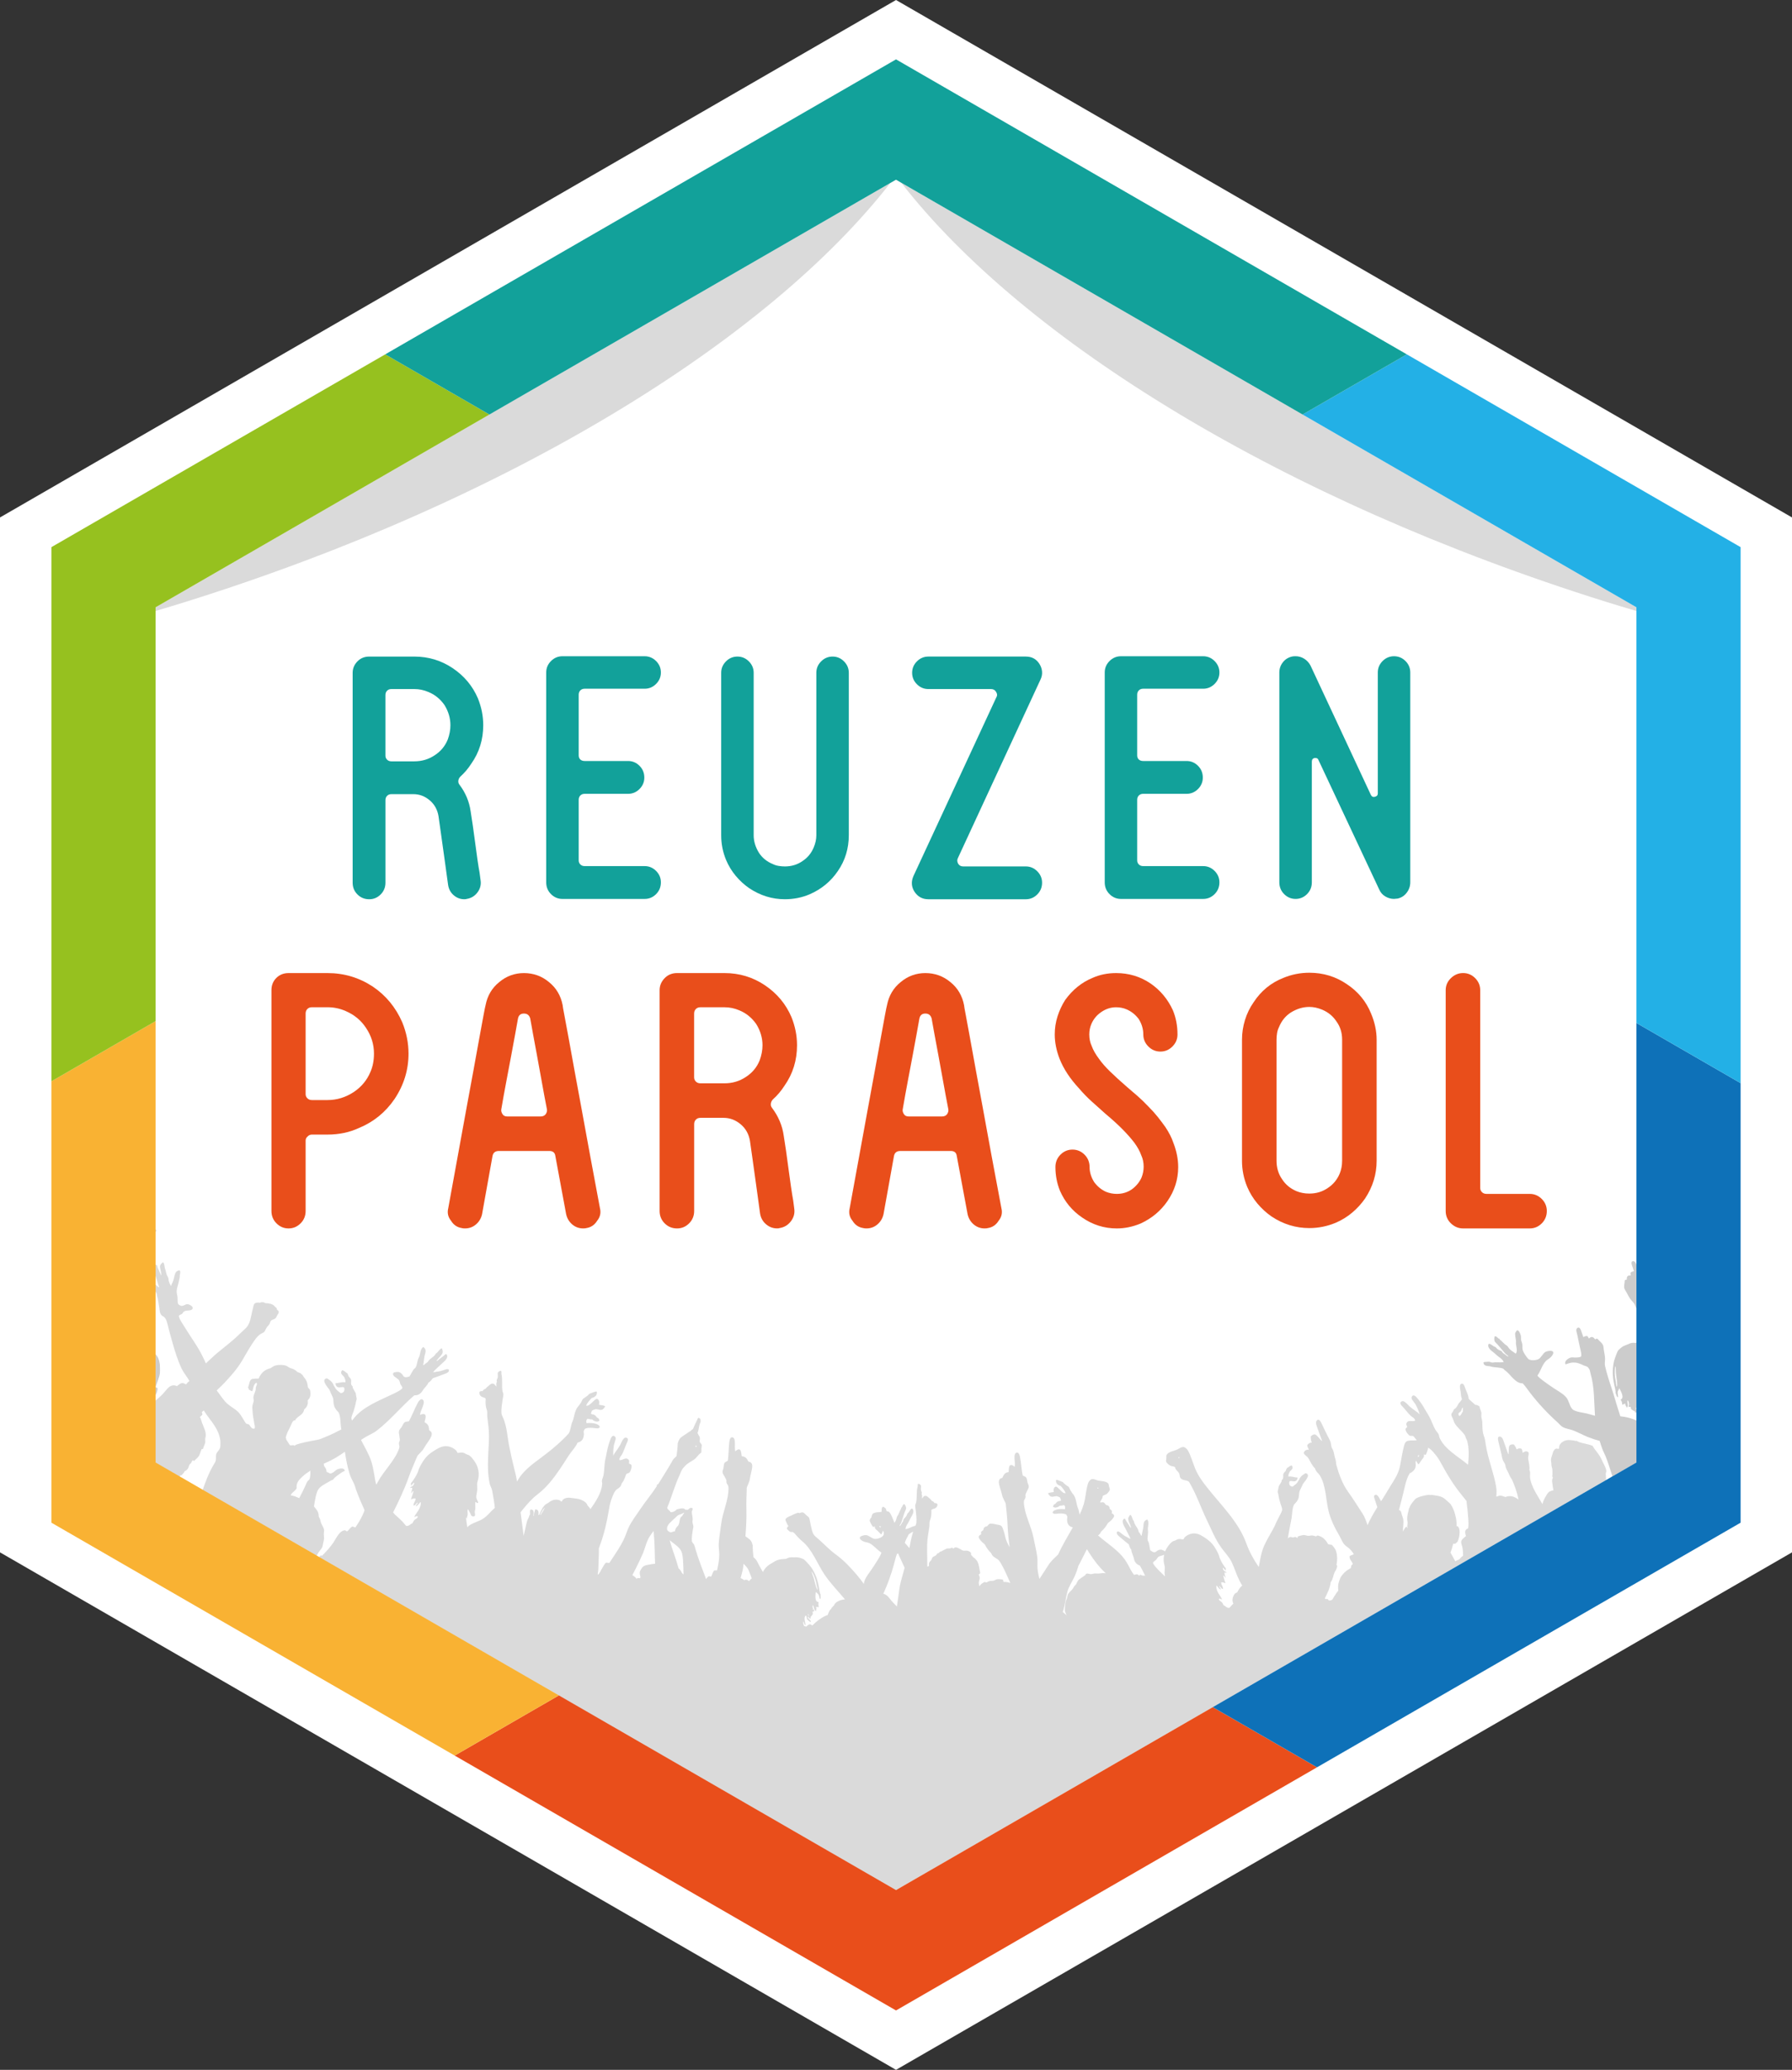 <?xml version="1.0" encoding="utf-8"?>
<!-- Generator: Adobe Illustrator 14.0.0, SVG Export Plug-In . SVG Version: 6.00 Build 43363)  -->
<!DOCTYPE svg PUBLIC "-//W3C//DTD SVG 1.1//EN" "http://www.w3.org/Graphics/SVG/1.1/DTD/svg11.dtd">
<svg version="1.1" id="Layer_1" xmlns="http://www.w3.org/2000/svg" xmlns:xlink="http://www.w3.org/1999/xlink" x="0px" y="0px"
	 width="147px" height="169.742px" viewBox="34.603 37.074 147 169.742" enable-background="new 34.603 37.074 147 169.742"
	 xml:space="preserve">
<rect x="34.603" y="37.074" width="147" height="169.742" fill="#333333" stroke="none"/>
<g>
	<g id="XMLID_11_">
		<g>
			<polygon fill="#FFFFFF" points="181.604,79.509 181.604,164.379 108.104,206.816 34.603,164.379 34.603,79.509 108.104,37.074 
							"/>
		</g>
	</g>
</g>
<path fill="none" d="M90.52,164.361c-0.127-0.364-0.563-0.644-0.85-0.868c-0.047-0.037-0.091-0.072-0.137-0.104
	c0.217,0.778,0.528,1.532,0.736,2.312c0.008,0.006,0.016,0.011,0.023,0.016c0.061,0.043,0.161,0.172,0.208,0.267
	c0.016,0.031,0.019,0.057,0.038,0.082c0.034,0.047,0.089,0.089,0.135,0.132c-0.005-0.212-0.009-0.424-0.018-0.636
	C90.639,165.195,90.64,164.708,90.52,164.361z"/>
<path fill="none" d="M130.121,166.305c0.018,0.018,0.034,0.036,0.052,0.054c-0.016-0.103-0.036-0.205-0.038-0.304
	c-0.005-0.153,0.025-0.302,0.019-0.448c-0.007-0.146-0.052-0.227-0.071-0.338c-0.046-0.262-0.027-0.487,0.017-0.69
	c-0.138,0.064-0.34,0.092-0.442,0.153c-0.109,0.064-0.142,0.177-0.223,0.262c-0.086,0.088-0.192,0.118-0.242,0.222
	C129.115,165.38,130.015,166.201,130.121,166.305z"/>
<path fill="none" d="M95.587,165.32c-0.005,0.101-0.007,0.202-0.021,0.303c-0.038,0.285-0.213,0.868-0.213,0.868
	s0.182,0.068,0.292,0.17c0.145-0.058,0.258-0.059,0.396,0.081c0.086-0.097,0.152-0.172,0.231-0.233
	c-0.036-0.093-0.07-0.187-0.108-0.278c-0.073-0.174-0.134-0.377-0.224-0.522c-0.04-0.063-0.11-0.133-0.149-0.187
	C95.736,165.446,95.664,165.381,95.587,165.32z"/>
<path fill="none" d="M86.83,166.57c0.014-0.023,0.026-0.048,0.038-0.072c0.096-0.046,0.196,0.038,0.261-0.028
	c0.033-0.175-0.068-0.241-0.042-0.461c0.01-0.083,0.053-0.16,0.11-0.255c0.098-0.165,0.158-0.237,0.351-0.306
	c0.074-0.026,0.162-0.036,0.241-0.051c0.159-0.031,0.344-0.073,0.502-0.08c0.017-0.002,0.034,0.002,0.051,0.002
	c-0.002-0.045-0.005-0.09-0.007-0.135c-0.025-0.787-0.022-1.577-0.102-2.362c-0.007-0.07-0.014-0.134-0.016-0.201
	c-0.082,0.108-0.155,0.224-0.237,0.332c-0.337,0.449-0.433,1.021-0.646,1.53c-0.254,0.605-0.86,1.771-0.86,1.771
	S86.746,166.396,86.83,166.57z"/>
<path fill="none" d="M89.343,162.554c0.036,0.037,0.067,0.077,0.115,0.108c0.041,0.024,0.12,0.072,0.155,0.075
	c0.128,0.015,0.22-0.112,0.348-0.075c0.042-0.099,0.04-0.178,0.097-0.271c0.068-0.113,0.186-0.181,0.231-0.31
	c0.089-0.248,0.043-0.563,0.29-0.695c0.028-0.07,0.048-0.146,0.117-0.175c0.009-0.034,0.022-0.065,0.032-0.1
	c-0.044,0.026-0.089,0.052-0.133,0.075c-0.055,0.029-0.119,0.053-0.179,0.077c-0.058,0.023-0.12,0.03-0.174,0.061
	c-0.056,0.029-0.118,0.105-0.19,0.17c-0.064,0.058-0.133,0.112-0.189,0.171c-0.203,0.209-0.475,0.386-0.533,0.694
	C89.317,162.418,89.328,162.484,89.343,162.554z"/>
<path fill="none" d="M123.758,164.118c-0.229,0.448-0.438,0.908-0.685,1.348c-0.095,0.316-0.2,0.629-0.342,0.93
	c-0.199,0.422-0.469,0.804-0.586,1.264c-0.122,0.476-0.174,0.967-0.31,1.44c-0.017,0.057-0.04,0.111-0.058,0.167
	c0.11,0.084,0.207,0.184,0.307,0.279c-0.046-0.146-0.12-0.27-0.135-0.396c-0.012-0.099,0.014-0.23,0.021-0.36
	c0.008-0.123,0.016-0.239,0.042-0.345c0.025-0.091,0.077-0.192,0.109-0.292c0.04-0.12,0.047-0.245,0.085-0.328
	c0.05-0.105,0.213-0.266,0.303-0.352c0.112-0.109,0.132-0.198,0.225-0.324c0.045-0.061,0.122-0.113,0.16-0.177
	c0.016-0.026,0.019-0.052,0.031-0.083c0.041-0.1,0.133-0.232,0.19-0.28c0.068-0.056,0.16-0.12,0.222-0.162
	c0.097-0.068,0.192-0.114,0.278-0.19c0.029-0.026,0.036-0.07,0.051-0.085c0.124-0.117,0.244-0.003,0.419-0.004
	c0.093,0,0.188-0.044,0.294-0.052c0.099-0.009,0.213,0.014,0.321,0.005c0.126-0.008,0.254-0.038,0.375-0.039
	c0.072-0.002,0.151,0.004,0.231,0.014c-0.538-0.488-0.975-1.078-1.371-1.684C123.877,164.313,123.819,164.215,123.758,164.118z"/>
<path fill="none" d="M78.936,161.337c0.109-0.194,0.248-0.359,0.334-0.58c0.021,0,0.017-0.023-0.02-0.02
	c-0.006,0.063-0.067,0.086-0.106,0.137c-0.034,0.045-0.056,0.108-0.087,0.159c-0.057,0.097-0.131,0.189-0.127,0.299
	C78.933,161.333,78.934,161.336,78.936,161.337z"/>
<path fill="none" d="M107.618,168.208c0.154,0.203,0.329,0.376,0.501,0.547c0.02,0.021,0.038,0.043,0.056,0.065
	c0.047-0.307,0.09-0.597,0.122-0.841c0.059-0.432,0.107-0.863,0.224-1.285c0.096-0.351,0.194-0.703,0.291-1.056
	c-0.087-0.188-0.173-0.378-0.263-0.563c-0.092-0.188-0.182-0.402-0.276-0.621c-0.032,0.021-0.058,0.046-0.095,0.063
	c-0.108,0.272-0.165,0.567-0.244,0.848c-0.232,0.842-0.518,1.623-0.869,2.405C107.335,167.84,107.491,168.039,107.618,168.208z"/>
<path fill="none" d="M124.706,159.091c-0.018-0.016-0.045-0.021-0.08-0.02v0.061C124.661,159.127,124.727,159.152,124.706,159.091z"
	/>
<path fill="none" d="M109.199,164.028c0.022-0.112,0.048-0.222,0.066-0.334c0.06-0.344,0.138-0.687,0.247-1.02
	c-0.143,0.075-0.278,0.153-0.387,0.249c-0.038,0.128-0.12,0.232-0.181,0.363c-0.046,0.102-0.084,0.207-0.122,0.312
	C108.946,163.746,109.071,163.888,109.199,164.028z"/>
<path fill="none" d="M60.996,164.624c0.014,0.008,0.015,0.026,0.023,0.038c0.331-0.33,0.668-0.692,0.944-1.095
	c0.088-0.129,0.164-0.277,0.247-0.408c0.191-0.301,0.351-0.538,0.66-0.605c0.086-0.025,0.124,0.072,0.217,0.094
	c0.152-0.107,0.264-0.325,0.43-0.399c0.064-0.018,0.246,0.082,0.246,0.082s0.573-0.805,0.759-1.426
	c-0.251-0.549-0.487-1.107-0.699-1.68c-0.044-0.122-0.064-0.247-0.112-0.365c-0.123-0.31-0.304-0.578-0.407-0.901
	c-0.19-0.602-0.303-1.222-0.395-1.846c-0.48,0.341-0.978,0.658-1.55,0.901c-0.06,0.024-0.122,0.055-0.184,0.081
	c0.003,0.042,0.005,0.082,0.014,0.121c0.027,0.125,0.124,0.2,0.172,0.312c0.041,0.096,0.029,0.165,0.055,0.26
	c0.122-0.017,0.189,0.111,0.308,0.115c0.032,0,0.111-0.032,0.152-0.052c0.163-0.074,0.242-0.214,0.399-0.286
	c0.113-0.053,0.399-0.127,0.545-0.034c0.032,0.021,0.091,0.128,0.088,0.14c-0.002,0.011-0.14,0.069-0.194,0.1
	c-0.079,0.043-0.146,0.095-0.179,0.119c-0.251,0.189-0.445,0.29-0.613,0.527c-0.104,0.021-0.223,0.096-0.347,0.169
	c-0.29,0.168-0.726,0.368-0.887,0.688c-0.154,0.301-0.213,0.747-0.275,1.078c-0.015,0.083-0.028,0.165-0.042,0.249
	c0.034,0.039,0.069,0.077,0.103,0.122c0.05,0.063,0.125,0.16,0.177,0.242c0.044,0.066,0.096,0.232,0.107,0.349
	c0.002,0.037-0.004,0.064,0.005,0.097c0.02,0.077,0.082,0.157,0.109,0.235c0.055,0.16,0.046,0.257,0.128,0.406
	c0.065,0.117,0.182,0.335,0.199,0.461c0.014,0.098-0.019,0.229-0.018,0.367c0.002,0.112,0.023,0.234,0.018,0.336
	c-0.005,0.116-0.034,0.24-0.065,0.369c-0.033,0.138-0.051,0.282-0.094,0.382c-0.06,0.133-0.189,0.241-0.286,0.391
	c-0.06,0.093-0.11,0.194-0.159,0.294l0.205,0.118C60.844,164.692,60.915,164.584,60.996,164.624z"/>
<path fill="none" d="M52.326,156.803c0.034-0.185-0.022-0.36,0.051-0.539c0.07-0.172,0.24-0.289,0.298-0.475
	c0.023-0.072,0.022-0.211,0.026-0.329c0.031-0.798-0.437-1.469-0.899-2.074c-0.165-0.216-0.32-0.439-0.472-0.666
	c-0.048,0.044-0.095,0.084-0.142,0.13c-0.022,0.093,0.074,0.133,0.016,0.244c-0.06,0.065-0.128,0.123-0.198,0.178
	c0.01,0.012,0.025,0.019,0.034,0.031c0.059,0.079,0.091,0.259,0.141,0.399c0.102,0.299,0.346,0.71,0.32,1.104
	c-0.006,0.092-0.043,0.162-0.048,0.247c-0.005,0.098,0.019,0.184,0.005,0.276c-0.024,0.189-0.141,0.348-0.18,0.536
	c-0.021,0.051-0.112-0.002-0.128,0.054c-0.053,0.156-0.108,0.283-0.16,0.423c-0.087,0.231-0.277,0.34-0.431,0.507
	c-0.071,0.048-0.058-0.045-0.13-0.043c-0.024,0.045-0.051,0.072-0.082,0.121c-0.021,0.034-0.034,0.086-0.063,0.125
	c-0.021,0.027-0.068,0.051-0.094,0.081c-0.077,0.089-0.083,0.24-0.171,0.38c-0.061,0.098-0.153,0.146-0.252,0.188
	c-0.049,0.154-0.165,0.211-0.24,0.327c-0.04,0.03-0.12,0.001-0.146,0.052c-0.005,0.029-0.01,0.058-0.015,0.086l1.877,1.084
	c0.248-0.701,0.489-1.363,0.875-2.026C52.192,157.097,52.298,156.958,52.326,156.803z"/>
<path fill="none" d="M154.602,152.502c-0.116,0.085-0.092,0.252-0.203,0.34c-0.043,0.045-0.112,0.073-0.145,0.125
	c-0.036,0.092,0.003,0.147,0.058,0.23c0.178-0.083,0.192-0.263,0.302-0.387C154.573,152.687,154.64,152.626,154.602,152.502z"/>
<path fill="none" d="M131.263,156.605c-0.011,0.069,0.054,0.03,0.093,0.027c-0.004-0.021-0.007-0.043-0.012-0.064
	C131.306,156.574,131.279,156.586,131.263,156.605z"/>
<path fill="none" d="M47.981,151.361c0.212-0.228,0.44-0.575,0.687-0.664c0.144-0.052,0.293-0.059,0.465,0.027
	c0.146-0.095,0.29-0.267,0.483-0.248c0.101,0.013,0.17,0.077,0.283,0.108c0.039-0.094,0.154-0.194,0.258-0.283
	c-0.005-0.01-0.01-0.021-0.015-0.031c-0.189-0.335-0.452-0.627-0.624-0.987c-0.313-0.658-0.53-1.359-0.729-2.061
	c-0.103-0.359-0.194-0.721-0.299-1.079c-0.081-0.274-0.165-0.847-0.368-1.052c-0.081-0.08-0.184-0.106-0.252-0.181
	c-0.157-0.17-0.153-0.428-0.188-0.678c-0.035-0.247-0.094-0.487-0.114-0.697c-0.062-0.12-0.051-0.211-0.08-0.346
	c-0.018-0.084-0.064-0.163-0.12-0.24v5.182c0.041,0.046,0.079,0.097,0.113,0.145c0.116,0.165,0.149,0.294,0.19,0.461
	c0.045,0.189,0.055,0.338,0.052,0.538c-0.002,0.136,0.01,0.29-0.005,0.41c-0.044,0.356-0.226,0.719-0.35,1.139
	c0.032,0.034,0.178,0.05,0.159,0.147c-0.008,0.167-0.077,0.346-0.159,0.51v0.441c0.079-0.071,0.164-0.135,0.241-0.207
	C47.737,151.595,47.862,151.491,47.981,151.361z"/>
<path fill="none" d="M101.293,169.082c-0.006-0.026-0.035-0.032-0.04-0.061C101.203,169.029,101.252,169.101,101.293,169.082z"/>
<path fill="none" d="M47.616,142.445c-0.073-0.274-0.172-0.536-0.249-0.806v0.747c0.083,0.078,0.169,0.178,0.3,0.234
	C47.7,142.576,47.638,142.523,47.616,142.445z"/>
<path fill="none" d="M58.93,158.997c0,0.052,0.022,0.063,0.005,0.114c-0.072,0.207-0.364,0.335-0.463,0.536
	c-0.01,0.018-0.015,0.038-0.023,0.056c0.12,0.021,0.241,0.045,0.347,0.08c0.116,0.039,0.232,0.103,0.351,0.151
	c0.189-0.358,0.375-0.718,0.539-1.091c0.042-0.096,0.079-0.197,0.128-0.27c0.052-0.079,0.164-0.136,0.193-0.227
	c0.057-0.185,0.059-0.441,0.058-0.671c-0.236,0.149-0.463,0.31-0.657,0.493C59.197,158.369,58.937,158.603,58.93,158.997z"/>
<path fill="none" d="M149.499,160.995c0.053,0.072,0.065,0.186,0.099,0.306c0.03,0.111,0.091,0.232,0.107,0.323
	c0.06,0.332-0.02,0.703-0.021,1.049c0.101-0.146,0.144-0.33,0.304-0.403c0.033,0.056,0.061,0.104,0.083,0.154
	c-0.011-0.05-0.021-0.101-0.024-0.154c-0.005-0.112,0.03-0.232,0.025-0.339c-0.004-0.082-0.027-0.144-0.032-0.214
	c-0.014-0.25,0.03-0.495,0.103-0.737c0.02-0.065,0.022-0.148,0.051-0.234c0.003-0.01,0.035-0.023,0.036-0.031
	c0.021-0.112,0.054-0.163,0.13-0.276c0.072-0.107,0.131-0.19,0.233-0.305c0.043-0.045,0.084-0.114,0.121-0.141
	c0.129-0.096,0.357-0.179,0.541-0.226c0.194-0.051,0.425-0.099,0.595-0.107c0.011,0,0.064,0.027,0.072,0.026
	c0.026,0,0.057-0.021,0.083-0.021c0.098,0.007,0.263,0.037,0.392,0.056c0.131,0.02,0.251,0.043,0.377,0.082
	c0.199,0.063,0.341,0.178,0.533,0.354c0.106,0.097,0.231,0.197,0.294,0.28c0.293,0.392,0.523,1.248,0.485,1.74
	c-0.005,0.094,0.083,0.037,0.109,0.082c0.234,0.213,0.128,0.821,0.046,1.054c-0.041,0.11-0.068,0.203-0.114,0.251
	c-0.015,0.013-0.049,0.004-0.063,0.016c-0.008,0.006-0.005,0.041-0.011,0.047c-0.073,0.052-0.163,0.067-0.235,0.037
	c-0.049,0.131-0.073,0.286-0.128,0.454c-0.03,0.093-0.069,0.185-0.105,0.275c0.133,0.238,0.263,0.478,0.395,0.713
	c0.107-0.055,0.214-0.105,0.323-0.143c0.076-0.086,0.164-0.188,0.225-0.244c0.017-0.019,0.052-0.019,0.071-0.034
	c0.004-0.003,0.015-0.021,0.023-0.038c-0.004-0.201-0.013-0.419-0.051-0.643c-0.032-0.183-0.125-0.353-0.105-0.506
	c0.021-0.179,0.245-0.328,0.394-0.456c-0.116-0.312-0.102-0.544,0.176-0.62c0.074-0.448-0.005-0.869-0.037-1.367
	c-0.009-0.157-0.028-0.313-0.054-0.476c-0.021-0.134-0.027-0.271-0.039-0.406c-0.14-0.175-0.277-0.351-0.418-0.522
	c-0.602-0.738-1.104-1.544-1.56-2.375c-0.146-0.268-0.306-0.573-0.505-0.823c-0.151-0.191-0.338-0.421-0.533-0.57
	c-0.049-0.039-0.098-0.063-0.146-0.085c0.002,0.041,0.002,0.08-0.017,0.137c-0.038,0.125-0.081,0.28-0.146,0.406
	c-0.051,0.098-0.095,0.011-0.177,0.01c0.045,0.177-0.029,0.269-0.146,0.404c-0.079,0.092-0.133,0.206-0.21,0.307
	c-0.033,0.043-0.061,0.108-0.118,0.087c-0.029-0.12-0.129-0.138-0.142-0.282c-0.118,0.086-0.044,0.237-0.047,0.34
	c-0.007,0.172-0.04,0.312-0.144,0.426c-0.079,0.089-0.196,0.199-0.351,0.265c-0.335,0.516-0.436,1.318-0.597,1.902
	c-0.102,0.366-0.194,0.738-0.288,1.112C149.411,160.924,149.46,160.943,149.499,160.995z"/>
<path fill="none" d="M150.906,156.553c0.063-0.025,0.118-0.058,0.108-0.131c-0.027,0.004-0.034-0.021-0.068-0.01
	C150.936,156.46,150.894,156.488,150.906,156.553z"/>
<path fill="none" d="M100.969,169.587c0.005-0.073-0.06-0.074-0.06-0.143C100.822,169.455,100.924,169.582,100.969,169.587z"/>
<path fill="none" d="M101.657,167.466c0.033-0.131-0.036-0.26-0.062-0.384c-0.027-0.131-0.044-0.258-0.081-0.383
	c-0.078-0.272-0.18-0.499-0.303-0.727c-0.019,0-0.015,0.024-0.019,0.04c0.042,0.18,0.131,0.354,0.182,0.545
	C101.452,166.858,101.518,167.202,101.657,167.466z"/>
<path fill="none" d="M91.744,155.648c-0.029,0-0.045-0.011-0.06-0.022c-0.029,0.025-0.03,0.095-0.004,0.122
	C91.742,155.758,91.746,155.707,91.744,155.648z"/>
<path fill="none" d="M106.74,162.24c0.005,0.069,0.06,0.089,0.122,0.101c0.001-0.06-0.043-0.077-0.061-0.121
	C106.767,162.213,106.765,162.24,106.74,162.24z"/>
<path fill="none" d="M167.128,149.169c-0.012-0.014-0.017-0.041-0.037-0.033c-0.03,0.279-0.042,0.55-0.008,0.854
	c0.016,0.14,0.05,0.273,0.075,0.417c0.024,0.134,0.009,0.292,0.096,0.409c0.03-0.322-0.043-0.691-0.087-1.026
	C167.14,149.578,167.159,149.366,167.128,149.169z"/>
<path fill="none" d="M168.809,152.665c0.011-0.007,0.021-0.022,0.032-0.041v-0.118c-0.009-0.006-0.015-0.013-0.028-0.009
	C168.839,152.565,168.774,152.592,168.809,152.665z"/>
<path fill="none" d="M168.279,152.289c0.048,0.001,0.07-0.089,0.016-0.078C168.301,152.242,168.275,152.259,168.279,152.289z"/>
<path fill="#DADADA" d="M107.64,52.078L87.744,63.567L75.43,70.675l-0.679,0.393l-27.384,15.81v0.3
	c0.827-0.246,1.654-0.493,2.483-0.753C76.406,78.112,97.576,65.001,107.64,52.078z"/>
<path fill="#DADADA" d="M128.203,63.416l-19.668-11.355c10.06,12.929,31.237,26.048,57.806,34.364
	c0.834,0.262,1.667,0.507,2.5,0.755v-0.303l-27.386-15.81l-2.346-1.355L128.203,63.416z"/>
<path fill="#CCCCCC" d="M168.584,140.493c-0.045-0.015-0.087,0.059-0.114,0.038c-0.076,0.132-0.001,0.277,0.038,0.4
	c0.044,0.136,0.096,0.273,0.134,0.399c-0.109,0.001-0.202,0.044-0.286,0.114c-0.014,0.095,0.018,0.147,0.019,0.229
	c-0.259-0.039-0.343,0.101-0.323,0.342c-0.088-0.004-0.14,0.026-0.172,0.076c0.002,0.176-0.075,0.416-0.039,0.61
	c0.021,0.107,0.123,0.237,0.19,0.361c0.102,0.188,0.197,0.382,0.321,0.555c0.108,0.148,0.266,0.268,0.347,0.436
	c0.049,0.106,0.094,0.222,0.142,0.332v-3.604c-0.027-0.064-0.055-0.127-0.086-0.175
	C168.712,140.542,168.663,140.517,168.584,140.493z"/>
<path fill="#CCCCCC" d="M47.723,149.277c0.003-0.2-0.007-0.351-0.052-0.539c-0.041-0.166-0.075-0.297-0.19-0.462
	c-0.034-0.048-0.073-0.097-0.113-0.145v2.692c0.125-0.42,0.306-0.781,0.35-1.139C47.732,149.566,47.721,149.412,47.723,149.277z"/>
<path fill="#CCCCCC" d="M47.367,150.824v0.657c0.083-0.162,0.151-0.343,0.159-0.51C47.544,150.874,47.399,150.858,47.367,150.824z"
	/>
<path fill="#CCCCCC" d="M47.367,137.927v0.194c0.028-0.054,0.053-0.111,0.056-0.185C47.403,137.93,47.386,137.931,47.367,137.927z"
	/>
<path fill="#CCCCCC" d="M168.841,153.166v-0.078C168.832,153.114,168.838,153.139,168.841,153.166z"/>
<path fill="#CCCCCC" d="M168.567,147.192c-0.169,0.004-0.313,0.07-0.481,0.148c-0.094,0.045-0.198,0.067-0.304,0.125
	c-0.16,0.083-0.432,0.311-0.485,0.432c-0.071,0.157-0.166,0.397-0.22,0.562c-0.036,0.111-0.057,0.175-0.079,0.269
	c-0.024,0.095-0.035,0.186-0.051,0.281c-0.085,0.515-0.052,1.063,0.077,1.644c0.046,0.212,0.133,0.506,0.104,0.665
	c0.067,0.072,0.075,0.331,0.209,0.34c0.009-0.148-0.053-0.299-0.034-0.434c0.008-0.056,0.038-0.094,0.061-0.144
	c0.021-0.052,0.042-0.111,0.08-0.151c0.152,0.296,0.432,0.786,0.094,0.931c0.122,0.146,0.124,0.247,0.146,0.413
	c0.095-0.016,0.2-0.116,0.243-0.1c-0.025,0.149,0.103,0.254,0.14,0.344c0.145-0.151-0.009-0.427,0.058-0.612
	c0.139,0.168,0.092,0.364,0.067,0.516c0.031,0.072,0.124-0.002,0.175,0.023c0.021,0.07,0.016,0.129,0.063,0.211
	c0.092,0.049,0.17,0.128,0.273,0.148c0.019,0.047,0.038,0.095,0.057,0.141c0.05-0.01,0.07-0.039,0.084-0.073v-0.247
	c-0.01,0.019-0.021,0.034-0.032,0.041c-0.035-0.071,0.031-0.099,0.004-0.167c0.015-0.004,0.02,0.003,0.028,0.009v-5.325
	c-0.019,0.006-0.041,0.016-0.059,0.018C168.706,147.21,168.635,147.189,168.567,147.192z M167.159,150.406
	c-0.025-0.143-0.061-0.275-0.075-0.416c-0.034-0.304-0.023-0.574,0.008-0.854c0.02-0.008,0.024,0.018,0.036,0.033
	c0.031,0.196,0.013,0.407,0.041,0.62c0.044,0.334,0.116,0.704,0.086,1.027C167.168,150.7,167.184,150.542,167.159,150.406z
	 M168.279,152.289c-0.004-0.029,0.021-0.047,0.016-0.078C168.349,152.201,168.327,152.29,168.279,152.289z"/>
<path fill="#CCCCCC" d="M167.517,153.222c-0.065-0.232-0.143-0.463-0.216-0.691c-0.168-0.523-0.307-1.053-0.482-1.573
	c-0.203-0.6-0.415-1.257-0.554-1.872c-0.045-0.196,0.01-0.402,0.002-0.602c-0.009-0.23-0.059-0.461-0.098-0.688
	c-0.026-0.149-0.026-0.33-0.08-0.435c-0.099-0.189-0.324-0.341-0.44-0.493c-0.062-0.021-0.126-0.014-0.197,0.05
	c-0.145-0.219-0.309-0.28-0.505-0.074c-0.053-0.07-0.063-0.135-0.136-0.208c-0.12-0.003-0.227,0.021-0.32,0.095
	c-0.053-0.132-0.1-0.285-0.154-0.43c-0.048-0.132-0.084-0.307-0.235-0.365c-0.009,0.035-0.096,0.001-0.122,0.044
	c-0.052,0.073-0.076,0.128-0.07,0.211c0.009,0.11,0.063,0.253,0.086,0.378c0.073,0.379,0.172,0.807,0.255,1.19
	c0.047,0.22,0.117,0.436,0.033,0.577c-0.129,0.054-0.265,0.062-0.419,0.067c-0.138,0.005-0.275-0.033-0.396-0.003
	c-0.116,0.028-0.264,0.107-0.363,0.206c-0.095,0.098-0.146,0.214-0.086,0.357c0.182-0.056,0.395-0.143,0.591-0.15
	c0.09-0.003,0.275,0,0.393,0.033c0.179,0.049,0.364,0.132,0.533,0.21c0.072,0.034,0.24,0.067,0.308,0.127
	c0.003,0.002,0.096,0.114,0.115,0.146c0.076,0.12,0.076,0.247,0.115,0.381c0.335,1.139,0.282,2.302,0.367,3.467
	c-0.214-0.056-0.425-0.117-0.635-0.176c-0.297-0.085-1.016-0.137-1.232-0.378c-0.256-0.286-0.253-0.704-0.531-0.998
	c-0.283-0.299-0.66-0.494-1-0.719c-0.124-0.082-1.395-0.938-1.314-1.045c0.268-0.362,0.368-0.845,0.68-1.173
	c0.102-0.106,0.292-0.194,0.429-0.34c0.125-0.134,0.227-0.31,0.159-0.42c-0.077-0.129-0.466-0.074-0.629,0.02
	c-0.207,0.12-0.346,0.475-0.564,0.585c-0.258,0.128-0.688,0.12-0.833-0.016c-0.122-0.114-0.321-0.423-0.397-0.57
	c-0.131-0.255-0.065-0.444-0.097-0.645c-0.019-0.119-0.083-0.238-0.101-0.362c-0.015-0.122,0.006-0.243-0.021-0.345
	c-0.049-0.178-0.155-0.435-0.292-0.424c-0.11,0.036-0.072,0.136-0.16,0.184c-0.038,0.212,0.032,0.433,0.057,0.662
	c0.008,0.067-0.012,0.142-0.007,0.215c0.021,0.303,0.161,0.639-0.008,0.853c-0.166-0.122-0.358-0.228-0.51-0.383
	c-0.073-0.074-0.118-0.176-0.196-0.251c-0.044-0.043-0.111-0.077-0.166-0.12c-0.117-0.092-0.208-0.196-0.311-0.299
	c-0.06-0.06-0.144-0.078-0.163-0.171c-0.15-0.014-0.21-0.244-0.387-0.196c-0.044,0.103-0.046,0.298-0.002,0.402
	c0.032,0.075,0.133,0.152,0.217,0.242c0.161,0.178,0.309,0.361,0.449,0.526c0.087,0.101,0.161,0.196,0.226,0.262
	c0.079,0.082,0.22,0.128,0.237,0.235c-0.166-0.073-0.303-0.215-0.456-0.311c-0.034-0.051-0.073-0.094-0.106-0.145
	c-0.122-0.049-0.253-0.106-0.359-0.187c-0.048-0.035-0.077-0.099-0.127-0.137c-0.038-0.03-0.093-0.031-0.142-0.061
	c-0.045-0.024-0.09-0.064-0.132-0.089c-0.094-0.054-0.19-0.164-0.305-0.111c-0.145,0.332,0.275,0.575,0.463,0.734
	c0.119,0.1,0.225,0.211,0.33,0.289c0.061,0.044,0.113,0.075,0.168,0.121c0.11,0.094,0.237,0.2,0.277,0.335
	c-0.242,0.051-0.478,0.013-0.678,0.016c-0.085,0.001-0.168,0.033-0.248,0.028c-0.092-0.004-0.188-0.062-0.289-0.07
	c-0.066-0.007-0.141,0.008-0.207,0.014c-0.077,0.006-0.158-0.01-0.239,0.05c0.024,0.315,0.34,0.278,0.526,0.307
	c0.077,0.012,0.143,0.044,0.21,0.056c0.307,0.049,0.626,0.043,0.884,0.136c0.091,0.112,0.216,0.185,0.33,0.291
	c0.236,0.221,0.428,0.488,0.683,0.689c0.192,0.154,0.359,0.229,0.591,0.233c0.219,0.229,0.396,0.502,0.588,0.752
	c0.695,0.899,1.424,1.687,2.27,2.446c0.153,0.14,0.271,0.309,0.46,0.402c0.196,0.097,0.439,0.14,0.634,0.198
	c0.48,0.145,0.932,0.419,1.397,0.604c0.314,0.125,0.637,0.229,0.963,0.318c0.072,0.24,0.149,0.479,0.248,0.738
	c0.06,0.154,0.148,0.306,0.221,0.481c0.228,0.55,0.39,1.122,0.58,1.688l1.969-1.138v-3.445c-0.232-0.096-0.461-0.183-0.683-0.236
	C167.958,153.28,167.726,153.238,167.517,153.222z"/>
<path fill="#DADADA" d="M166.372,157.706c-0.02-0.246-0.171-0.485-0.291-0.736c-0.083-0.175-0.16-0.348-0.259-0.506
	c-0.182-0.292-0.436-0.537-0.568-0.817c-0.181-0.077-0.413-0.138-0.678-0.196c-0.141-0.03-0.304-0.069-0.421-0.107
	c-0.093-0.029-0.169-0.096-0.247-0.115c-0.026-0.006-0.056,0.017-0.082,0.015c-0.03-0.005-0.056-0.03-0.08-0.033
	c-0.177-0.021-0.369-0.049-0.523-0.042c-0.329,0.016-0.649,0.247-0.713,0.502c-0.022,0.069,0.024,0.165-0.041,0.215
	c-0.12,0.019-0.152-0.056-0.282,0.011c-0.049,0.023-0.122,0.134-0.159,0.198c-0.042,0.078-0.054,0.161-0.076,0.231
	c-0.055,0.172-0.121,0.324-0.121,0.493c-0.001,0.072,0.021,0.147,0.03,0.229c0.01,0.079,0,0.163,0.014,0.237
	c0.016,0.091,0.055,0.174,0.065,0.258c0.013,0.098,0.008,0.198,0.01,0.282c0.003,0.098,0.015,0.197-0.017,0.271
	c-0.004,0.084,0.052,0.109,0.055,0.177c-0.1,0.13-0.061,0.306-0.04,0.479c0.019,0.171,0.047,0.358,0.089,0.538
	c-0.066,0.012-0.132,0.023-0.218,0.062c-0.045,0.02-0.116,0.039-0.154,0.07c-0.118,0.092-0.24,0.323-0.339,0.502
	c-0.099,0.177-0.157,0.338-0.193,0.5c-0.389-0.692-0.924-1.412-1.022-2.188c-0.022-0.182,0.063-0.389-0.054-0.632
	c0.023-0.113,0.011-0.265-0.015-0.452c-0.025-0.19-0.101-0.413-0.082-0.597c0.008-0.077,0.082-0.285,0.02-0.382
	c-0.033-0.052-0.137-0.083-0.211-0.076c-0.087,0.007-0.171,0.053-0.252,0.118c-0.033-0.125-0.032-0.238-0.116-0.342
	c-0.114-0.034-0.258-0.042-0.384,0.07c-0.04-0.122-0.142-0.317-0.237-0.416c-0.121-0.005-0.24-0.004-0.322,0.063
	c-0.146,0.121-0.048,0.597-0.127,0.761c-0.074-0.229-0.221-0.619-0.33-0.941c-0.104-0.31-0.183-0.552-0.421-0.526
	c-0.011,0-0.028,0.011-0.037,0.016c-0.091,0.059-0.063,0.238-0.012,0.444c0.089,0.348,0.159,0.646,0.232,0.966
	c0.034,0.156,0.057,0.316,0.111,0.475c0.046,0.134,0.146,0.251,0.193,0.368c0.039,0.094,0.033,0.19,0.064,0.276
	c0.031,0.089,0.074,0.175,0.117,0.253c0.084,0.154,0.136,0.274,0.201,0.43c0.048,0.113,0.146,0.215,0.195,0.327
	c0.216,0.49,0.423,1.057,0.527,1.612c-0.312-0.226-0.651-0.386-1.083-0.209c-0.208-0.071-0.395-0.195-0.697-0.034
	c-0.014-0.006-0.028-0.019-0.042-0.024c0.022-0.261,0.028-0.522-0.015-0.781c-0.198-1.157-0.658-2.262-0.848-3.425
	c-0.027-0.161-0.042-0.314-0.074-0.47c-0.034-0.158-0.106-0.313-0.144-0.473c-0.076-0.336-0.053-0.741-0.076-1.002
	c-0.011-0.131-0.061-0.252-0.074-0.381c-0.012-0.111,0.024-0.226,0.005-0.335c-0.027-0.147-0.146-0.355-0.148-0.495
	c-0.102-0.087-0.223-0.141-0.37-0.149c-0.068-0.078-0.16-0.147-0.263-0.244c-0.077-0.072-0.221-0.174-0.267-0.265
	c-0.016-0.034,0.002-0.077-0.011-0.131c-0.05-0.205-0.153-0.439-0.217-0.589c-0.085-0.201-0.142-0.508-0.305-0.501
	c-0.286,0.015-0.155,0.442-0.123,0.654c0.038,0.244,0.015,0.375,0.112,0.614c-0.04,0.079-0.093,0.145-0.146,0.215
	c-0.022,0.033-0.063,0.059-0.088,0.089c-0.104,0.138-0.158,0.304-0.268,0.423c-0.09,0.098-0.151,0.046-0.21,0.231
	c-0.042,0.13-0.167,0.182-0.16,0.329c0.005,0.094,0.072,0.199,0.127,0.323c0.05,0.113,0.083,0.258,0.131,0.344
	c0.199,0.356,0.584,0.634,0.823,0.967c0.056,0.078,0.07,0.167,0.115,0.281c0.033,0.086,0.083,0.158,0.1,0.218
	c0.175,0.614,0.138,1.305,0.077,1.965c-0.031-0.026-0.062-0.053-0.094-0.078c-0.744-0.604-1.839-1.22-2.239-2.124
	c-0.054-0.12-0.044-0.208-0.073-0.276c-0.05-0.116-0.21-0.276-0.284-0.409c-0.188-0.337-0.317-0.74-0.506-1.085
	c-0.044-0.08-0.098-0.159-0.148-0.246c-0.265-0.452-0.463-0.812-0.764-1.175c-0.146-0.175-0.337-0.403-0.477-0.237
	c-0.168,0.2,0.108,0.415,0.252,0.643c0.147,0.236,0.311,0.646,0.364,0.857c-0.164-0.181-0.367-0.29-0.528-0.413
	c-0.095-0.072-0.194-0.159-0.27-0.217c-0.104-0.082-0.171-0.18-0.266-0.262c-0.094-0.082-0.259-0.25-0.406-0.18
	c-0.248,0.117-0.027,0.341,0.081,0.45c0.053,0.053,0.103,0.115,0.128,0.145c0.168,0.19,0.327,0.397,0.509,0.576
	c0.113,0.111,0.393,0.236,0.375,0.414c-0.177,0.09-0.451-0.036-0.624,0.088c-0.029,0.022-0.098,0.123-0.102,0.177
	c-0.005,0.067,0.045,0.151,0.086,0.249c-0.006-0.01-0.136,0.13-0.142,0.154c-0.02,0.066,0.01,0.124,0.032,0.186
	c0.043,0.111,0.215,0.337,0.326,0.384c0.083,0.033,0.193-0.017,0.28,0.035c0.04,0.023,0.093,0.101,0.127,0.145
	c0.058,0.072,0.107,0.132,0.156,0.187c-0.045,0.006-0.091,0.011-0.134,0.013c-0.259,0.012-0.527-0.023-0.716,0.088
	c-0.157,0.092-0.214,0.438-0.286,0.742c-0.072,0.307-0.112,0.583-0.158,0.83c-0.043,0.237-0.102,0.572-0.183,0.812
	c-0.188,0.554-0.59,1.094-0.882,1.596c-0.177,0.306-0.371,0.612-0.566,0.92c-0.021-0.031-0.041-0.062-0.063-0.098
	c-0.102-0.171-0.257-0.552-0.47-0.395c-0.12,0.089,0.018,0.34,0.073,0.535c0.035,0.118,0.087,0.289,0.15,0.445
	c-0.301,0.481-0.588,0.975-0.807,1.482c-0.115-0.346-0.225-0.674-0.419-0.97c-0.391-0.592-0.768-1.209-1.185-1.783
	c-0.447-0.617-0.748-1.449-0.951-2.177c-0.036-0.129-0.021-0.279-0.059-0.407c-0.054-0.177-0.093-0.313-0.127-0.5
	c-0.019-0.095-0.042-0.196-0.074-0.292c-0.034-0.095-0.104-0.172-0.138-0.276c-0.039-0.13-0.037-0.298-0.089-0.442
	c-0.063-0.169-0.153-0.318-0.231-0.475c-0.159-0.318-0.304-0.614-0.468-0.968c-0.098-0.208-0.198-0.379-0.315-0.363
	c-0.01,0-0.032,0.004-0.041,0.01c-0.216,0.143-0.116,0.4,0.008,0.729c0.13,0.346,0.275,0.773,0.369,1.018
	c-0.179-0.085-0.423-0.551-0.629-0.552c-0.113-0.001-0.215,0.081-0.311,0.168c-0.014,0.147,0.036,0.382,0.085,0.51
	c-0.183-0.007-0.298,0.098-0.37,0.206c0.002,0.144,0.08,0.237,0.138,0.363c-0.113,0.002-0.216,0.021-0.293,0.073
	c-0.066,0.047-0.132,0.144-0.125,0.209c0.015,0.123,0.219,0.248,0.278,0.309c0.142,0.14,0.23,0.379,0.341,0.556
	c0.107,0.175,0.199,0.31,0.299,0.391c0.068,0.282,0.282,0.398,0.388,0.566c0.539,0.86,0.491,2.091,0.747,3.028
	c0.166,0.617,0.461,1.251,0.789,1.798c0.173,0.287,0.312,0.648,0.45,0.816c0.132,0.16,0.337,0.267,0.481,0.409
	c0.135,0.136,0.239,0.271,0.33,0.429c-0.111,0.063-0.295,0.082-0.354,0.177c-0.017,0.268,0.195,0.38,0.264,0.6
	c0.002,0.089-0.126,0.102-0.13,0.188c0,0.046-0.013,0.104-0.026,0.163c-0.189,0.103-0.378,0.232-0.513,0.357
	c-0.074,0.07-0.144,0.157-0.214,0.247c-0.098,0.12-0.141,0.203-0.202,0.381c-0.063,0.177-0.118,0.339-0.117,0.577
	c0,0.094,0.009,0.19,0.023,0.29c-0.057,0.071-0.121,0.133-0.169,0.213c-0.083,0.135-0.167,0.251-0.242,0.378
	c-0.051,0.09-0.063,0.148-0.145,0.183c-0.122,0.054-0.268,0.069-0.327-0.094c-0.117,0.041-0.186,0.014-0.232-0.047
	c0.212-0.412,0.424-0.823,0.487-1.335c0.091-0.099,0.124-0.202,0.163-0.319c0.062-0.186,0.104-0.398,0.188-0.547
	c0.035-0.065,0.085-0.113,0.102-0.173c0.021-0.084,0.063-0.151,0.068-0.235c0.052-0.069-0.088-0.125-0.036-0.194
	c0.055-0.278,0.066-0.693-0.037-1.037c-0.072-0.247-0.238-0.394-0.343-0.537c-0.099-0.04-0.243-0.013-0.325-0.073
	c-0.191-0.349-0.444-0.608-0.818-0.693c-0.062-0.053-0.107,0.063-0.189,0.058c-0.102-0.029-0.21-0.07-0.325-0.072
	c-0.104-0.005-0.2,0.039-0.306,0.032c-0.119-0.007-0.238-0.072-0.366-0.065c-0.146,0.009-0.291,0.069-0.449,0.105
	c-0.06,0.016-0.044,0.084-0.041,0.146c-0.073-0.034-0.141-0.089-0.19-0.094c-0.059-0.005-0.128,0.042-0.185,0.045
	c-0.072,0.004-0.161-0.072-0.245-0.04c-0.059,0.022-0.127,0.061-0.185,0.108c0.012-0.068,0.023-0.136,0.034-0.203
	c0.078-0.482,0.178-0.96,0.272-1.44c0.05-0.264,0.047-0.971,0.243-1.169c0.312-0.315,0.357-0.474,0.384-0.907
	c0.01-0.153,0.104-0.307,0.18-0.464c0.025-0.049,0.048-0.1,0.068-0.147c0.023-0.056,0.046-0.111,0.068-0.148
	c0.07-0.121,0.685-0.723,0.245-0.854c-0.064-0.02-0.09,0.025-0.175,0.076c-0.169,0.101-0.249,0.184-0.353,0.357
	c-0.025,0.041-0.043,0.103-0.067,0.148c-0.004,0.008-0.036,0.017-0.039,0.023c-0.077,0.222-0.319,0.379-0.482,0.491
	c-0.067-0.015-0.191-0.053-0.234-0.143c-0.043-0.086-0.044-0.246,0.012-0.305c0.125-0.055,0.298,0.045,0.447-0.001
	c0.128-0.038,0.192-0.148,0.194-0.303c-0.271,0.006-0.432-0.12-0.737-0.072c-0.03-0.126,0.011-0.212,0.053-0.31
	c0.012-0.025,0.026-0.073,0.033-0.083c0.094-0.151,0.378-0.256,0.175-0.523c-0.194,0.024-0.253,0.161-0.405,0.22
	c0.01,0.045-0.034,0.066-0.052,0.104c-0.012,0.026-0.012,0.074-0.031,0.105c-0.057,0.094-0.165,0.152-0.197,0.261
	c-0.038,0.122,0.009,0.255-0.027,0.368c-0.039,0.121-0.147,0.121-0.119,0.253c-0.075,0.129-0.151,0.26-0.228,0.387
	c-0.02,0.031-0.042,0.246-0.063,0.308c-0.072,0.205,0.007,0.229,0.032,0.424c0.031,0.252,0.095,0.425,0.159,0.676
	c0.029,0.11,0.148,0.365,0.146,0.494c0,0.18-0.147,0.389-0.223,0.547c-0.124,0.263-0.275,0.522-0.38,0.794
	c-0.262,0.538-0.599,1.037-0.849,1.584c-0.241,0.522-0.333,1.085-0.439,1.648c-0.01,0.053-0.02,0.102-0.031,0.152
	c-0.414-0.599-0.768-1.238-1.018-1.932c-0.636-1.765-2.06-3.122-3.201-4.566c-0.356-0.452-0.741-0.947-1.005-1.593
	c-0.193-0.475-0.33-1.002-0.579-1.45c-0.086-0.153-0.25-0.276-0.343-0.291c-0.21-0.033-0.368,0.122-0.547,0.201
	c-0.229,0.104-0.481,0.142-0.699,0.273c-0.082,0.049-0.109,0.11-0.17,0.165c-0.028,0.093-0.012,0.187-0.017,0.27
	c-0.007,0.109-0.04,0.203-0.014,0.291c0.034,0.111,0.249,0.279,0.326,0.318c0.132,0.065,0.292,0.055,0.401,0.126
	c0.018,0.225,0.26,0.333,0.344,0.538c0.043,0.102,0.029,0.219,0.081,0.317c0.155,0.295,0.601,0.167,0.736,0.375
	c0.585,0.983,0.948,2.075,1.439,3.093c0.373,0.773,0.691,1.582,1.196,2.285c0.295,0.409,0.657,0.765,0.873,1.229
	c0.223,0.484,0.376,0.998,0.615,1.474c0.069,0.139,0.152,0.27,0.228,0.404c-0.006,0.005-0.013,0.007-0.018,0.012
	c-0.169,0.135-0.277,0.306-0.383,0.524c-0.06,0.063-0.154,0.072-0.223,0.142c-0.01,0.011-0.06,0.104-0.08,0.143
	c-0.091,0.158-0.154,0.435-0.022,0.658c-0.078,0.077-0.159,0.15-0.232,0.24c-0.033,0.041-0.065,0.085-0.112,0.112
	c-0.224,0.008-0.297-0.164-0.466-0.222c-0.048-0.125-0.093-0.216-0.189-0.286c-0.059-0.044-0.175-0.096-0.201-0.206
	c0.07-0.139,0.2,0.066,0.264-0.003c-0.16-0.344-0.483-0.607-0.465-1.092c0.045-0.05,0.063,0.027,0.086,0.053
	c0.072,0.082,0.159,0.199,0.267,0.26c0.037-0.104-0.108-0.182-0.129-0.294c0.143,0.039,0.158,0.229,0.326,0.234
	c0.003-0.241-0.149-0.297-0.149-0.533c0.043-0.018,0.118-0.011,0.183,0.003c0.062,0.015,0.104,0.071,0.165,0.045
	c-0.058-0.197-0.14-0.368-0.176-0.592c0.083-0.076,0.129,0.183,0.176,0.146c-0.008-0.154-0.081-0.23-0.076-0.398
	c0.038-0.074,0.119,0.057,0.16-0.016c-0.041-0.083-0.135-0.08-0.195-0.143c-0.053-0.057-0.099-0.106-0.103-0.235
	c0.043-0.038,0.078,0.06,0.131,0.11c0.042,0.039,0.119,0.149,0.129,0.07c-0.032,0.006-0.053-0.128,0.011-0.104
	c-0.189-0.253-0.389-0.539-0.526-0.884c-0.037-0.09-0.05-0.188-0.086-0.276c-0.092-0.222-0.224-0.461-0.366-0.676
	c-0.185-0.277-0.412-0.478-0.689-0.667c-0.284-0.192-0.566-0.382-0.91-0.402c-0.241-0.016-0.496,0.075-0.652,0.182
	c-0.119,0.081-0.204,0.143-0.275,0.31c-0.204-0.012-0.288-0.063-0.448-0.02c-0.072,0.02-0.129,0.062-0.215,0.101
	c-0.072,0.032-0.16,0.048-0.215,0.079c-0.14,0.081-0.28,0.257-0.39,0.401c-0.091,0.12-0.169,0.265-0.235,0.423
	c-0.044-0.037-0.1-0.062-0.125-0.075c-0.191-0.103-0.33-0.093-0.524,0.02c-0.068,0.039-0.11,0.117-0.223,0.122
	c-0.144,0.005-0.217-0.089-0.343-0.162c-0.061-0.214-0.065-0.459-0.142-0.665c-0.023-0.064-0.071-0.119-0.08-0.184
	c-0.031-0.197,0.041-0.438,0.04-0.665c0-0.087-0.023-0.163-0.021-0.243c0.012-0.259,0.123-0.537-0.04-0.767
	c-0.131,0.036-0.211,0.098-0.262,0.202c-0.056,0.11-0.044,0.248-0.062,0.384c-0.033,0.26-0.115,0.526-0.141,0.747
	c-0.076-0.02-0.084-0.104-0.122-0.162c-0.035-0.054-0.093-0.105-0.12-0.161c-0.03-0.061-0.033-0.136-0.062-0.202
	c-0.064-0.149-0.208-0.315-0.282-0.484c-0.025-0.059-0.033-0.138-0.06-0.201c-0.016-0.032-0.048-0.048-0.062-0.081
	c-0.06-0.136-0.093-0.306-0.202-0.424c-0.062,0.013-0.094,0.083-0.121,0.122c-0.081,0.118-0.101,0.195-0.04,0.384
	c0.055,0.173,0.158,0.351,0.202,0.544c-0.064,0.013-0.097-0.09-0.143-0.16c-0.083-0.13-0.175-0.265-0.263-0.404
	c-0.041-0.066-0.055-0.164-0.141-0.182c-0.188,0.108-0.15,0.292-0.102,0.443c0.047,0.143,0.151,0.295,0.203,0.404
	c0.136,0.287,0.301,0.562,0.402,0.808c-0.096-0.005-0.178-0.072-0.262-0.12c-0.086-0.051-0.176-0.088-0.262-0.143
	c-0.089-0.056-0.175-0.139-0.264-0.201c-0.083-0.061-0.186-0.168-0.303-0.122c-0.093,0.154,0.012,0.257,0.102,0.344
	c0.043,0.041,0.093,0.079,0.141,0.122c0.215,0.178,0.483,0.416,0.707,0.584c0.048,0.16,0.096,0.322,0.202,0.424
	c0.007,0.199,0.114,0.4,0.182,0.606c0.032,0.099,0.044,0.215,0.08,0.302c0.088,0.206,0.217,0.329,0.445,0.405
	c0.155,0.271,0.296,0.552,0.434,0.833c-0.115-0.021-0.255,0.016-0.357-0.077c-0.103-0.021-0.083,0.066-0.16,0.068
	c-0.085-0.154-0.241-0.118-0.394-0.056c-0.119-0.157-0.229-0.321-0.32-0.501c-0.177-0.355-0.366-0.701-0.64-1.017
	c-0.502-0.577-1.133-1.011-1.724-1.488c-0.094-0.076-0.183-0.159-0.275-0.238c0.054-0.035,0.104-0.074,0.148-0.124
	c0.05-0.057,0.073-0.138,0.117-0.192c0.046-0.055,0.104-0.099,0.154-0.148c0.1-0.102,0.182-0.211,0.271-0.343
	c0.041-0.06,0.07-0.139,0.117-0.192c0.088-0.098,0.247-0.18,0.35-0.315c0.045-0.059,0.162-0.173,0.164-0.27
	c0.001-0.13-0.088-0.171-0.203-0.239c0.052-0.049,0.016-0.136,0.017-0.2c-0.054-0.049-0.097-0.104-0.17-0.136
	c-0.007-0.188-0.093-0.308-0.297-0.328c-0.069-0.062-0.138-0.235-0.284-0.227c-0.057,0.003-0.136,0.007-0.216,0.014
	c0.051-0.188,0.234-0.325,0.214-0.524c0.087-0.083,0.234-0.102,0.343-0.182c0.063-0.049,0.23-0.237,0.242-0.343
	c0.01-0.085-0.036-0.165-0.061-0.263c-0.018-0.074-0.02-0.162-0.062-0.243c-0.063-0.039-0.099-0.091-0.181-0.121
	c-0.22-0.082-0.455-0.075-0.682-0.13c-0.175-0.043-0.344-0.158-0.53-0.093c-0.081,0.029-0.21,0.169-0.263,0.323
	c-0.151,0.45-0.187,0.949-0.282,1.413c-0.091,0.436-0.247,0.813-0.416,1.161c-0.031-0.145-0.057-0.299-0.092-0.418
	c-0.024-0.078-0.06-0.146-0.082-0.217c-0.077-0.258-0.102-0.506-0.188-0.732c-0.052-0.134-0.09-0.215-0.171-0.308
	c-0.074-0.086-0.16-0.219-0.233-0.344c-0.05-0.084-0.073-0.189-0.126-0.251c-0.027-0.032-0.082-0.055-0.13-0.09
	c-0.116-0.085-0.252-0.179-0.353-0.312c-0.168-0.052-0.308-0.138-0.483-0.179c-0.013,0-0.026,0.002-0.04,0.003
	c-0.063-0.001-0.038,0.141-0.021,0.204c0.039,0.154,0.233,0.271,0.371,0.291c0.144,0.184,0.317,0.334,0.399,0.592
	c-0.178,0.021-0.281-0.104-0.429-0.245c-0.104-0.1-0.282-0.296-0.37-0.289c-0.141,0.011-0.229,0.229-0.163,0.44
	c-0.12,0.028-0.348,0.031-0.477,0.104c0.052,0.112,0.135,0.247,0.269,0.278c0.139,0.034,0.296-0.051,0.443-0.041
	c0.049,0.004,0.238,0.077,0.273,0.116c0.036,0.042,0.043,0.145,0.081,0.217c-0.021,0.086-0.191,0.049-0.253,0.105
	c-0.106,0.022-0.154,0.136-0.226,0.201c-0.02,0.02-0.055,0.01-0.077,0.027c-0.041,0.033-0.09,0.113-0.104,0.192
	c0.134,0.151,0.435,0.055,0.541-0.069c0.122-0.012,0.248-0.018,0.339-0.054c0.121,0.036,0.138,0.218,0.094,0.338
	c-0.315-0.046-0.895-0.025-1.012,0.254c0.063,0.167,0.244,0.121,0.455,0.102c0.274-0.026,0.541-0.015,0.7,0.099
	c-0.035,0.045,0.038,0.07,0.05,0.117c0.027,0.104-0.018,0.205-0.013,0.304c0.017,0.34,0.155,0.54,0.461,0.607
	c0.002,0.004,0.004,0.007,0.006,0.011c-0.413,0.729-0.856,1.459-1.208,2.223c-0.231,0.213-0.456,0.43-0.658,0.672
	c-0.093,0.112-0.495,0.768-0.869,1.325c-0.081-0.311-0.172-0.742-0.164-1.084c0.006-0.262,0.015-0.53-0.024-0.798
	c-0.078-0.512-0.204-1.017-0.304-1.525c-0.185-0.949-0.735-1.879-0.783-2.852c-0.002-0.045,0-0.116,0.005-0.14
	c0.017-0.095,0.103-0.179,0.129-0.293c0.013-0.059-0.013-0.129-0.001-0.2c0.015-0.099,0.085-0.22,0.125-0.314
	c0.063-0.143,0.143-0.226,0.141-0.373c-0.002-0.112-0.059-0.195-0.093-0.309c-0.042-0.142-0.05-0.323-0.104-0.409
	c-0.062-0.103-0.188-0.114-0.3-0.188c-0.083-0.375-0.138-1.109-0.223-1.532c-0.033-0.161-0.126-0.428-0.314-0.326
	c-0.267,0.142-0.04,0.816-0.12,1.131c-0.016,0.054-0.057-0.046-0.086-0.051c-0.506-0.337-0.354,0.496-0.423,0.505
	c-0.311,0.032-0.405,0.238-0.492,0.451c-0.026,0.051-0.134,0.037-0.172,0.079c-0.082,0.064-0.134,0.152-0.126,0.313
	c0.011,0.195,0.119,0.503,0.205,0.796c0.038,0.129,0.063,0.265,0.102,0.39c0.02,0.06,0.061,0.113,0.079,0.171
	c0.031,0.105,0.175,0.321,0.182,0.4c0.054,0.572,0.126,1.146,0.147,1.72c0.024,0.625,0.09,1.237,0.174,1.846
	c-0.114-0.203-0.221-0.412-0.295-0.622c-0.075-0.208-0.101-0.432-0.173-0.642c-0.105-0.3-0.136-0.536-0.412-0.569
	c-0.152-0.019-0.276-0.062-0.39-0.084c-0.114-0.021-0.212-0.02-0.286-0.027c-0.147-0.014-0.223,0.158-0.294,0.218
	c-0.206,0.015-0.297,0.131-0.31,0.319c-0.074,0.028-0.121,0.083-0.177,0.13c0,0.064-0.041,0.151,0.01,0.203
	c-0.117,0.063-0.209,0.102-0.213,0.232c-0.001,0.097,0.113,0.217,0.155,0.276c0.1,0.14,0.256,0.227,0.341,0.33
	c0.045,0.055,0.071,0.135,0.11,0.197c0.085,0.136,0.164,0.248,0.26,0.353c0.049,0.054,0.104,0.1,0.149,0.155
	c0.044,0.058,0.063,0.141,0.11,0.198c0.142,0.175,0.372,0.241,0.526,0.401c0.054,0.058,0.112,0.151,0.152,0.217
	c0.315,0.52,0.538,1.088,0.791,1.642c-0.155-0.059-0.34-0.097-0.524-0.089c-0.105-0.001-0.022-0.191-0.121-0.201
	c-0.149-0.006-0.291-0.037-0.424-0.02c-0.118,0.016-0.216,0.095-0.323,0.12c-0.094,0.023-0.188,0-0.283,0.021
	c-0.103,0.023-0.194,0.079-0.281,0.121c-0.073,0.019-0.136-0.079-0.183-0.021c-0.174,0.075-0.306,0.191-0.409,0.335
	c-0.015-0.106-0.044-0.22-0.036-0.325c0.013-0.132,0.069-0.242,0.07-0.338c0-0.102-0.023-0.185-0.079-0.271
	c0.009-0.093,0.121-0.063,0.116-0.172c-0.07-0.322-0.086-0.631-0.21-0.888c-0.059-0.121-0.145-0.216-0.239-0.303
	c-0.046-0.045-0.104-0.07-0.152-0.114c-0.044-0.042-0.056-0.122-0.13-0.132c-0.031-0.061,0.007-0.181-0.043-0.226
	c-0.067-0.047-0.127-0.115-0.251-0.142c-0.12-0.027-0.244,0.001-0.323-0.007c-0.104-0.002-0.197-0.091-0.311-0.147
	c-0.182-0.092-0.406-0.219-0.525-0.023c-0.075-0.006-0.053-0.092-0.155-0.073c-0.115,0.097-0.27,0.036-0.391,0.068
	c-0.042,0.012-0.102,0.047-0.147,0.069c-0.138,0.065-0.279,0.161-0.442,0.207c-0.032,0.078-0.102,0.113-0.191,0.125
	c-0.051,0.059-0.073,0.122-0.136,0.171c-0.081,0.064-0.189,0.069-0.254,0.141c-0.045,0.047-0.069,0.17-0.123,0.253
	c-0.032,0.049-0.132,0.123-0.157,0.188c-0.026,0.072-0.016,0.158-0.021,0.242c-0.006,0.072-0.078,0.067-0.135,0.081
	c0.002-0.203-0.001-0.406-0.004-0.608c-0.008-0.414-0.019-0.827-0.006-1.239c0.016-0.47,0.107-0.938,0.175-1.396
	c0.022-0.162,0.001-0.326,0.037-0.485c0.017-0.076,0.054-0.148,0.073-0.224c0.048-0.165,0.073-0.415,0.057-0.671
	c0.061-0.117,0.226-0.099,0.335-0.168c0.098-0.062,0.17-0.169,0.168-0.298c-0.019-0.1-0.114-0.122-0.243-0.111
	c-0.041-0.096-0.117-0.155-0.224-0.187c-0.045-0.062-0.083-0.127-0.167-0.187c-0.096-0.068-0.19-0.219-0.335-0.225
	c-0.197-0.005-0.174,0.13-0.316,0.206c0.021-0.058,0.024-0.157,0.019-0.262c-0.003-0.03-0.037-0.059-0.038-0.093
	c-0.001-0.047,0.026-0.07,0.019-0.112c-0.013-0.08-0.067-0.16-0.074-0.243c-0.013-0.141,0.037-0.264,0-0.354
	c-0.007-0.014-0.075-0.079-0.093-0.095c-0.042-0.029-0.066-0.022-0.112-0.036c-0.084,0.002-0.048,0.127-0.057,0.205
	c-0.125,0.437-0.041,0.888-0.129,1.324c-0.018,0.082-0.067,0.156-0.075,0.242c-0.011,0.111,0.025,0.235,0.037,0.354
	c0.036,0.334,0.094,0.746,0.057,1.081c-0.009,0.076-0.043,0.156-0.082,0.238c-0.066,0.029-0.146,0.032-0.216,0.06
	c-0.173,0.067-0.362,0.181-0.586,0.222c-0.014-0.131,0.059-0.265,0.121-0.383c0.031-0.059,0.065-0.104,0.101-0.161
	c0.063-0.105,0.115-0.237,0.183-0.364c0.104-0.199,0.38-0.555,0.141-0.787c-0.114-0.007-0.16,0.122-0.221,0.2
	c-0.026,0.036-0.052,0.085-0.081,0.122c-0.033,0.041-0.078,0.062-0.102,0.102c-0.028,0.051-0.032,0.113-0.061,0.16
	c-0.063,0.104-0.156,0.199-0.242,0.283c-0.011,0.057-0.03,0.105-0.04,0.161c-0.101,0.137-0.168,0.305-0.283,0.424
	c-0.022-0.098,0.081-0.185,0.12-0.281c0.032-0.078,0.063-0.189,0.103-0.304c0.063-0.19,0.125-0.399,0.202-0.605
	c0.039-0.104,0.1-0.206,0.101-0.282c0.002-0.106-0.068-0.271-0.142-0.344c-0.167,0.021-0.139,0.237-0.262,0.303
	c0.016,0.086-0.051,0.13-0.081,0.202c-0.053,0.124-0.094,0.245-0.161,0.363c-0.031,0.057-0.079,0.11-0.101,0.161
	c-0.041,0.091-0.044,0.194-0.081,0.283c-0.033,0.08-0.078,0.154-0.124,0.227c-0.038-0.099-0.077-0.198-0.123-0.305
	c-0.117-0.265-0.226-0.568-0.384-0.626c-0.043-0.016-0.089-0.021-0.136-0.024c-0.025-0.093-0.053-0.183-0.102-0.261
	c-0.091-0.011-0.094-0.11-0.203-0.101c-0.107,0.032-0.117,0.24-0.104,0.405c-0.04,0.008-0.081,0.015-0.122,0.021
	c-0.145,0.021-0.305,0.015-0.444,0.061c-0.124,0.041-0.17,0.055-0.222,0.182c-0.032,0.079-0.034,0.17-0.082,0.243
	c-0.016,0.027-0.047,0.035-0.06,0.06c-0.062,0.119-0.064,0.183,0,0.304c0.058,0.107,0.122,0.241,0.202,0.343
	c0.063,0.081,0.087-0.004,0.162-0.021c-0.01,0.17,0.072,0.24,0.202,0.344c0.087,0.07,0.155,0.164,0.242,0.242
	c0.037,0.034,0.072,0.09,0.121,0.061c0.008-0.114,0.094-0.148,0.082-0.281c0.108,0.053,0.088,0.175,0.097,0.268
	c-0.01,0.033-0.021,0.068-0.032,0.093c-0.076,0.166-0.444,0.322-0.708,0.304c-0.226-0.017-0.468-0.274-0.686-0.304
	c-0.174-0.022-0.523,0.066-0.545,0.201c-0.018,0.118,0.129,0.232,0.283,0.304c0.167,0.077,0.361,0.085,0.485,0.141
	c0.379,0.175,0.634,0.553,0.989,0.768c0.106,0.065-0.684,1.237-0.761,1.351c-0.213,0.312-0.466,0.61-0.605,0.965
	c-0.035,0.088-0.051,0.177-0.058,0.267c-0.166-0.222-0.33-0.45-0.518-0.671c-0.556-0.656-1.117-1.263-1.816-1.769
	c-0.523-0.38-0.947-0.853-1.432-1.273c-0.129-0.11-0.275-0.214-0.373-0.374c-0.089-0.147-0.162-0.469-0.207-0.684
	c-0.044-0.217-0.083-0.437-0.131-0.618c-0.021-0.085-0.152-0.165-0.261-0.266c-0.099-0.091-0.179-0.188-0.267-0.204
	c-0.102-0.019-0.184,0.015-0.267,0.059c-0.024-0.023-0.156-0.053-0.181-0.015c-0.146,0.018-0.323,0.134-0.524,0.219
	c-0.165,0.068-0.422,0.172-0.452,0.306c-0.018,0.084,0.054,0.194,0.097,0.291c0.04,0.089,0.071,0.189,0.143,0.235
	c-0.044,0.107-0.131,0.094-0.12,0.233c0.004,0.052,0.067,0.1,0.129,0.152c0.038,0.033,0.109,0.101,0.152,0.113
	c0.062,0.019,0.138-0.008,0.201,0.017c0.124,0.05,0.201,0.181,0.299,0.287c0.148,0.16,0.278,0.304,0.45,0.442
	c0.858,0.701,1.259,1.888,1.872,2.786c0.486,0.712,1.102,1.34,1.655,1.999c-0.131,0.015-0.261,0.034-0.371,0.073
	c-0.193,0.066-0.348,0.154-0.465,0.297c-0.024,0.029-0.031,0.077-0.056,0.112c-0.05,0.07-0.145,0.147-0.205,0.224
	c-0.011,0.014-0.007,0.041-0.019,0.055c-0.047,0.058-0.11,0.105-0.149,0.168c-0.062,0.104-0.105,0.23-0.154,0.361
	c-0.051,0.016-0.103,0.029-0.151,0.05c-0.2,0.084-0.425,0.232-0.606,0.363c-0.17,0.126-0.339,0.28-0.504,0.445
	c-0.083-0.046-0.117-0.102-0.202-0.102c-0.12,0.001-0.231,0.159-0.323,0.201c-0.021-0.06-0.105-0.029-0.141-0.06
	c-0.035-0.03-0.022-0.025-0.041-0.08c-0.023-0.073-0.065-0.177-0.02-0.305c0.069,0.093,0.05,0.274,0.162,0.323
	c0.043-0.168-0.201-0.626,0.04-0.808c0.068,0.075,0.065,0.22,0.101,0.323c0.1,0.074,0.166,0.184,0.303,0.223
	c0.033-0.184-0.252-0.218-0.243-0.444c0.083-0.036,0.079,0.19,0.222,0.161v-0.141c0.082-0.054,0.121-0.149,0.182-0.223
	c0.012-0.086-0.015-0.132-0.02-0.202c0.036-0.039,0.141-0.008,0.141-0.08c-0.072-0.121-0.181-0.272-0.121-0.465
	c0.121,0.136,0.086,0.425,0.262,0.504c0-0.09,0.074-0.223,0-0.341c0.031-0.031,0.155,0.017,0.242,0
	c-0.04-0.149-0.072-0.24-0.019-0.404c-0.339-0.008-0.271-0.522-0.242-0.83c0.045,0.021,0.083,0.067,0.121,0.103
	c0.036,0.033,0.075,0.056,0.101,0.101c0.064,0.109,0.062,0.26,0.122,0.384c0.111-0.055,0.027-0.279,0.06-0.363
	c-0.08-0.128-0.108-0.407-0.142-0.605c-0.09-0.541-0.252-1.022-0.504-1.433c-0.046-0.077-0.087-0.15-0.141-0.222
	c-0.053-0.073-0.092-0.121-0.161-0.203c-0.104-0.12-0.269-0.292-0.384-0.403c-0.089-0.085-0.4-0.185-0.565-0.202
	c-0.109-0.01-0.208,0.005-0.303,0c-0.174-0.009-0.318-0.015-0.464,0.041c-0.06,0.021-0.113,0.065-0.183,0.08
	c-0.123,0.028-0.301,0.015-0.445,0.041c-0.27,0.049-0.427,0.132-0.625,0.262c-0.079,0.052-0.168,0.096-0.243,0.142
	c-0.251,0.153-0.445,0.366-0.578,0.638c-0.092-0.16-0.187-0.319-0.275-0.481c-0.069-0.129-0.136-0.256-0.206-0.392
	c-0.084-0.164-0.175-0.22-0.297-0.354c-0.036-0.354-0.065-0.68-0.057-0.969c0,0.004-0.017-0.028-0.019-0.038
	c-0.017-0.107-0.059-0.212-0.112-0.298c-0.062-0.1-0.141-0.163-0.225-0.225c-0.081-0.059-0.162-0.117-0.243-0.173
	c0.06-0.741,0.101-1.48,0.079-2.234c-0.017-0.577,0.016-1.156,0.031-1.735c0.002-0.079,0.131-0.304,0.155-0.411
	c0.014-0.061,0.052-0.116,0.067-0.178c0.032-0.127,0.046-0.266,0.075-0.396c0.067-0.299,0.155-0.614,0.152-0.813
	c-0.003-0.16-0.061-0.246-0.148-0.305c-0.04-0.04-0.146-0.02-0.177-0.067c-0.102-0.207-0.21-0.407-0.523-0.421
	c-0.071-0.002,0.026-0.849-0.46-0.478c-0.028,0.008-0.062,0.111-0.083,0.057c-0.101-0.307,0.081-1.001-0.196-1.124
	c-0.196-0.09-0.271,0.185-0.292,0.347c-0.057,0.432-0.063,1.171-0.121,1.553c-0.108,0.081-0.232,0.103-0.288,0.21
	c-0.048,0.09-0.045,0.272-0.077,0.416c-0.026,0.117-0.078,0.203-0.072,0.316c0.009,0.148,0.094,0.225,0.166,0.364
	c0.047,0.092,0.126,0.209,0.147,0.307c0.016,0.071-0.004,0.142,0.012,0.199c0.034,0.116,0.125,0.191,0.149,0.286
	c0.006,0.022,0.014,0.096,0.014,0.14c0.018,0.978-0.471,1.946-0.593,2.911c-0.064,0.517-0.157,1.029-0.2,1.55
	c-0.023,0.271,0.005,0.538,0.029,0.8c0.055,0.599-0.179,1.51-0.179,1.51s-0.191-0.025-0.24,0.011
	c-0.119,0.12-0.142,0.345-0.238,0.489c-0.089,0.013-0.154-0.06-0.22-0.009c-0.088,0.059-0.147,0.134-0.196,0.218
	c-0.309-0.832-0.641-1.655-0.887-2.514c-0.031-0.11-0.055-0.224-0.098-0.31c-0.044-0.092-0.157-0.169-0.174-0.271
	c-0.046-0.287,0.039-0.715,0.078-1.005c0.008-0.063,0.039-0.135,0.039-0.192c-0.001-0.139-0.072-0.274-0.077-0.405
	c-0.003-0.07,0.021-0.143,0.018-0.213c-0.002-0.146-0.04-0.321-0.057-0.445c-0.007-0.048-0.021-0.126-0.019-0.154
	c0.008-0.096,0.128-0.217,0.058-0.309c-0.051-0.036-0.177-0.021-0.232,0c-0.053,0.043-0.092,0.1-0.154,0.136
	c-0.05-0.022-0.121-0.019-0.174,0c-0.161-0.22-0.525-0.082-0.725-0.036c-0.131,0.133-0.281,0.232-0.48,0.232
	c-0.097-0.023-0.057-0.117-0.146-0.145c-0.045-0.054-0.109-0.089-0.142-0.161c-0.009-0.02-0.009-0.052-0.011-0.081
	c0.354-0.857,0.596-1.762,0.985-2.608c0.085-0.186,0.158-0.404,0.262-0.557c0.043-0.068,0.124-0.141,0.168-0.196
	c0.187-0.237,0.53-0.403,0.766-0.561c0.167-0.109,0.295-0.301,0.418-0.43c0.041-0.043,0.173-0.129,0.188-0.154
	c0.01-0.021-0.005-0.059,0.003-0.082c0.016-0.059,0.002-0.135,0.009-0.262c0.004-0.102,0.043-0.207,0.029-0.282
	c-0.01-0.056-0.077-0.097-0.077-0.144c-0.165-0.057-0.052-0.294-0.083-0.467c-0.015-0.07-0.071-0.135-0.096-0.186
	c-0.038-0.076-0.069-0.131-0.094-0.205c0.093-0.158,0.101-0.429,0.164-0.66c0.029-0.106,0.098-0.203,0.092-0.32
	c-0.006-0.112-0.023-0.203-0.174-0.247c-0.076,0.044-0.092,0.145-0.129,0.218c-0.117,0.233-0.232,0.478-0.327,0.715
	c-0.042,0.017-0.085,0.038-0.103,0.058c-0.034,0.036-0.052,0.072-0.084,0.098c-0.024,0.02-0.054,0.02-0.083,0.038
	c-0.05,0.034-0.101,0.063-0.144,0.096c-0.141,0.109-0.288,0.189-0.434,0.289c-0.092,0.062-0.181,0.13-0.25,0.233
	c-0.06,0.091-0.11,0.202-0.132,0.319c-0.001,0.01-0.021,0.043-0.021,0.039c-0.002,0.313-0.045,0.666-0.097,1.047
	c-0.137,0.142-0.239,0.197-0.335,0.372c-0.081,0.145-0.157,0.28-0.237,0.416c-0.288,0.492-0.604,0.972-0.9,1.459
	c-0.015,0.023-0.031,0.045-0.045,0.069c-0.017-0.008-0.029-0.018-0.051-0.022c-0.042,0.063-0.053,0.129-0.061,0.19
	c-0.426,0.648-0.938,1.252-1.368,1.898c-0.355,0.532-0.732,1.004-0.983,1.583c-0.087,0.2-0.15,0.419-0.243,0.637
	c-0.201,0.469-0.46,0.896-0.735,1.321c-0.055,0.088-0.551,0.836-0.551,0.836s-0.189-0.018-0.282-0.028
	c-0.141,0.132-0.225,0.333-0.34,0.515c-0.057,0.087-0.229,0.479-0.339,0.472c0.02-0.145,0.05-0.291,0.056-0.443
	c0.018-0.426,0.029-0.87,0.045-1.31c0.005-0.134,0-0.266-0.003-0.396c0.035-0.101,0.069-0.199,0.105-0.298
	c0.328-0.888,0.539-1.809,0.698-2.74c0.052-0.298,0.103-0.636,0.209-0.937c0.08-0.229,0.183-0.505,0.315-0.71
	c0.186-0.284,0.471-0.245,0.547-0.644c0.044-0.065,0.094-0.127,0.135-0.192c0.066-0.108,0.11-0.227,0.169-0.393
	c0.019-0.053,0.043-0.142,0.073-0.178c0.065-0.077,0.185-0.065,0.252-0.124c0.09-0.08,0.179-0.346,0.183-0.466
	c0.001-0.065,0.01-0.129-0.029-0.186c-0.014-0.021-0.182-0.109-0.182-0.099c0.005-0.106,0.026-0.199,0-0.263
	c-0.021-0.05-0.119-0.121-0.153-0.133c-0.202-0.063-0.42,0.146-0.616,0.119c-0.073-0.161,0.147-0.37,0.219-0.511
	c0.113-0.225,0.196-0.474,0.292-0.707c0.014-0.034,0.04-0.109,0.073-0.177c0.067-0.138,0.202-0.42-0.069-0.45
	c-0.161-0.018-0.262,0.192-0.325,0.301c-0.062,0.107-0.094,0.221-0.165,0.333c-0.05,0.078-0.119,0.191-0.183,0.289
	c-0.112,0.169-0.268,0.338-0.363,0.562c-0.019-0.218,0.002-0.654,0.065-0.925c0.06-0.261,0.251-0.551,0.028-0.685
	c-0.185-0.11-0.29,0.165-0.37,0.378c-0.165,0.437-0.234,0.84-0.337,1.35c-0.02,0.1-0.045,0.19-0.06,0.28
	c-0.065,0.385-0.057,0.806-0.124,1.184c-0.027,0.148-0.125,0.351-0.135,0.477c-0.005,0.074,0.032,0.153,0.021,0.283
	c-0.062,0.718-0.523,1.409-0.964,2.046c-0.003-0.003-0.007-0.007-0.009-0.011c-0.013-0.015-0.007-0.047-0.018-0.062
	c-0.062-0.085-0.163-0.172-0.213-0.25c-0.026-0.038-0.032-0.091-0.057-0.122c-0.122-0.16-0.286-0.26-0.493-0.341
	c-0.248-0.095-0.597-0.113-0.843-0.149c-0.262-0.039-0.5,0.027-0.632,0.16c-0.05,0.05-0.058,0.132-0.126,0.157
	c-0.096-0.173-0.397-0.187-0.561-0.16c-0.09,0.015-0.241,0.073-0.368,0.15c-0.047,0.028-0.095,0.086-0.145,0.114
	c-0.067,0.04-0.137,0.059-0.186,0.096c-0.196,0.151-0.311,0.368-0.423,0.592c-0.05,0.097-0.095,0.197-0.13,0.3
	c-0.036,0.004-0.068,0.004-0.056-0.04c0.03-0.262-0.031-0.432-0.271-0.424c-0.031,0.13-0.079,0.296-0.097,0.405
	c-0.005,0.037,0.035,0.132-0.038,0.135c0.014-0.252,0.067-0.559-0.251-0.521c-0.08,0.113-0.017,0.28-0.039,0.404
	c-0.005,0.032-0.045,0.063-0.058,0.096c-0.019,0.049-0.022,0.096-0.04,0.136c-0.034,0.081-0.088,0.152-0.115,0.232
	c-0.076,0.224-0.124,0.483-0.175,0.714c-0.042,0.195-0.091,0.381-0.136,0.568c-0.068-0.514-0.16-1.229-0.247-1.931
	c0.049-0.062,0.097-0.124,0.146-0.186c0.401-0.491,0.766-0.919,1.272-1.307c0.714-0.546,1.27-1.267,1.774-2.004
	c0.259-0.379,0.503-0.768,0.752-1.152c0.227-0.353,0.574-0.685,0.733-1.068c0.333-0.066,0.487-0.279,0.514-0.646
	c0.009-0.108-0.037-0.219-0.005-0.331c0.015-0.048,0.093-0.075,0.058-0.125c0.173-0.117,0.464-0.126,0.759-0.09
	c0.228,0.026,0.424,0.081,0.496-0.098c-0.12-0.307-0.748-0.344-1.089-0.301c-0.045-0.132-0.022-0.327,0.108-0.361
	c0.099,0.039,0.236,0.048,0.368,0.063c0.111,0.139,0.437,0.25,0.583,0.09c-0.015-0.086-0.066-0.175-0.108-0.21
	c-0.023-0.021-0.062-0.012-0.083-0.032c-0.075-0.073-0.125-0.195-0.238-0.226c-0.065-0.061-0.251-0.024-0.273-0.119
	c0.045-0.077,0.053-0.188,0.093-0.231s0.247-0.116,0.3-0.12c0.159-0.009,0.327,0.087,0.479,0.055
	c0.146-0.031,0.24-0.174,0.299-0.295c-0.138-0.084-0.385-0.092-0.515-0.127c0.077-0.227-0.013-0.466-0.165-0.48
	c-0.095-0.008-0.292,0.2-0.408,0.307c-0.164,0.146-0.278,0.28-0.47,0.253c0.096-0.276,0.287-0.434,0.447-0.63
	c0.15-0.019,0.364-0.141,0.41-0.306c0.018-0.069,0.048-0.222-0.019-0.222c-0.015-0.002-0.03-0.003-0.044-0.006
	c-0.19,0.043-0.345,0.13-0.527,0.182c-0.112,0.143-0.262,0.242-0.391,0.33c-0.05,0.038-0.111,0.061-0.142,0.096
	c-0.059,0.063-0.086,0.18-0.142,0.27c-0.083,0.132-0.18,0.275-0.262,0.365c-0.091,0.1-0.132,0.186-0.192,0.329
	c-0.1,0.244-0.132,0.512-0.222,0.79c-0.024,0.074-0.065,0.146-0.093,0.231c-0.088,0.271-0.13,0.71-0.277,0.87
	c-0.548,0.604-1.169,1.139-1.813,1.637c-0.649,0.502-1.345,0.958-1.9,1.568c-0.206,0.226-0.364,0.47-0.51,0.719
	c-0.022-0.145-0.041-0.289-0.075-0.432c-0.256-1.083-0.546-2.175-0.696-3.276c-0.059-0.439-0.137-0.881-0.279-1.302
	c-0.074-0.219-0.208-0.413-0.223-0.594c-0.029-0.364,0.049-0.808,0.101-1.168c0.018-0.129,0.061-0.261,0.054-0.382
	c-0.006-0.095-0.057-0.176-0.072-0.265c-0.08-0.477,0.027-0.959-0.092-1.438c-0.006-0.084,0.038-0.218-0.053-0.224
	c-0.051,0.015-0.076,0.005-0.122,0.037c-0.019,0.013-0.097,0.08-0.105,0.098c-0.043,0.095,0.007,0.229-0.013,0.383
	c-0.011,0.088-0.074,0.174-0.089,0.259c-0.009,0.047,0.019,0.073,0.016,0.122c-0.002,0.038-0.04,0.066-0.044,0.101
	c-0.009,0.113-0.009,0.22,0.011,0.282c-0.151-0.088-0.122-0.231-0.335-0.233c-0.156-0.001-0.266,0.158-0.371,0.23
	c-0.093,0.062-0.136,0.129-0.189,0.194c-0.117,0.029-0.2,0.093-0.248,0.193c-0.14-0.015-0.243,0.006-0.266,0.112
	c-0.007,0.138,0.067,0.258,0.17,0.33c0.116,0.079,0.296,0.065,0.357,0.193c-0.028,0.275-0.009,0.546,0.036,0.729
	c0.02,0.081,0.058,0.16,0.073,0.244c0.033,0.175,0.003,0.349,0.022,0.526c0.055,0.499,0.137,1.008,0.136,1.518
	c0,0.449-0.029,0.896-0.053,1.343c-0.043,0.866-0.076,1.747,0.113,2.601c0.042,0.187,0.166,0.363,0.202,0.571
	c0.082,0.453,0.173,0.936,0.217,1.402c-0.084,0.08-0.172,0.158-0.253,0.24c-0.208,0.209-0.404,0.438-0.645,0.609
	c-0.375,0.267-0.844,0.341-1.224,0.615c-0.044,0.033-0.088,0.081-0.133,0.128c-0.044-0.252-0.084-0.504-0.106-0.752
	c-0.001-0.019-0.001-0.037-0.003-0.055c0.027,0.041,0.058,0.077,0.099,0.105c-0.064-0.094,0.026-0.207,0.037-0.327
	c0.015-0.146-0.057-0.323,0.03-0.457c0.064,0.1,0.125,0.242,0.199,0.375c0.034,0.06,0.045,0.152,0.111,0.188
	c0.064,0.037,0.121,0.05,0.241,0.007c0.058-0.113-0.007-0.24,0-0.375c0.002-0.063,0.036-0.124,0.043-0.192
	c0.021-0.184-0.018-0.389,0-0.572c0.085-0.05,0.117,0.121,0.237,0.049c-0.01-0.147-0.134-0.272-0.151-0.413
	c-0.023-0.202,0.067-0.449,0.078-0.674c0.007-0.167-0.021-0.329-0.01-0.485c0.01-0.157,0.062-0.243,0.086-0.364
	c0.133-0.669-0.078-1.159-0.333-1.513c-0.117-0.16-0.263-0.354-0.411-0.443c-0.059-0.035-0.154-0.055-0.233-0.092
	c-0.091-0.045-0.15-0.093-0.228-0.114c-0.172-0.052-0.266,0.001-0.486,0.01c-0.074-0.183-0.163-0.249-0.291-0.342
	c-0.166-0.117-0.44-0.222-0.703-0.212c-0.372,0.014-0.683,0.212-0.994,0.413c-0.307,0.197-0.558,0.41-0.763,0.706
	c-0.159,0.228-0.309,0.484-0.413,0.723c-0.042,0.096-0.058,0.198-0.1,0.297c-0.158,0.366-0.379,0.673-0.592,0.943
	c0.069-0.024,0.044,0.12,0.008,0.112c0.01,0.088,0.097-0.031,0.141-0.072c0.061-0.054,0.102-0.16,0.145-0.115
	c-0.007,0.137-0.058,0.191-0.117,0.25c-0.066,0.067-0.167,0.062-0.214,0.151c0.043,0.078,0.133-0.062,0.174,0.02
	c0,0.183-0.082,0.263-0.093,0.429c0.05,0.04,0.104-0.238,0.193-0.153c-0.044,0.241-0.136,0.424-0.205,0.638
	c0.065,0.029,0.115-0.034,0.181-0.046c0.07-0.014,0.151-0.018,0.199,0.001c-0.007,0.257-0.174,0.313-0.176,0.573
	c0.183-0.001,0.204-0.207,0.358-0.244c-0.023,0.12-0.183,0.199-0.145,0.313c0.117-0.063,0.215-0.188,0.296-0.275
	c0.026-0.025,0.046-0.109,0.095-0.055c0.008,0.525-0.348,0.805-0.531,1.172c0.066,0.074,0.215-0.143,0.285,0.012
	c-0.032,0.117-0.158,0.171-0.223,0.216c-0.105,0.074-0.157,0.172-0.21,0.307c-0.184,0.059-0.27,0.242-0.51,0.228
	c-0.05-0.031-0.083-0.079-0.117-0.125c-0.248-0.315-0.526-0.539-0.816-0.811c-0.054-0.051-0.099-0.117-0.151-0.173
	c0.472-0.945,0.923-1.89,1.281-2.896c0.208-0.589,0.466-1.157,0.706-1.731c0.032-0.079,0.251-0.257,0.316-0.356
	c0.038-0.055,0.098-0.096,0.137-0.151c0.08-0.116,0.149-0.249,0.229-0.369c0.184-0.275,0.395-0.559,0.468-0.759
	c0.06-0.162,0.036-0.27-0.03-0.364c-0.025-0.055-0.139-0.075-0.151-0.136c-0.021-0.247-0.053-0.491-0.363-0.625
	c-0.072-0.031,0.354-0.843-0.277-0.659c-0.03-0.003-0.104,0.088-0.104,0.024c0.018-0.349,0.47-0.974,0.241-1.207
	c-0.164-0.165-0.345,0.081-0.43,0.236c-0.225,0.41-0.519,1.154-0.726,1.514c-0.139,0.038-0.273,0.014-0.37,0.099
	c-0.083,0.071-0.151,0.256-0.239,0.39c-0.072,0.106-0.158,0.174-0.196,0.289c-0.048,0.152,0.005,0.265,0.024,0.432
	c0.012,0.11,0.046,0.259,0.03,0.364c-0.013,0.077-0.061,0.142-0.067,0.207c-0.011,0.129,0.051,0.24,0.039,0.344
	c-0.003,0.027-0.023,0.103-0.04,0.147c-0.364,0.988-1.231,1.774-1.728,2.696c-0.042,0.076-0.086,0.152-0.129,0.229
	c-0.055-0.146-0.083-0.301-0.111-0.47c-0.101-0.611-0.187-1.224-0.435-1.795c-0.208-0.48-0.468-0.934-0.707-1.397
	c0.053-0.037,0.104-0.075,0.158-0.112c0.368-0.247,0.787-0.39,1.147-0.667c1.11-0.856,1.998-1.966,3.06-2.879
	c0.253,0.007,0.425-0.071,0.585-0.243c0.068-0.073,0.121-0.187,0.188-0.272c0.141-0.181,0.319-0.343,0.396-0.538
	c0.142-0.066,0.246-0.209,0.352-0.351c0.28-0.089,0.633-0.229,0.91-0.332c0.063-0.023,0.125-0.044,0.184-0.071
	c0.12-0.055,0.259-0.118,0.223-0.304c-0.102-0.089-0.24-0.019-0.344,0.012c-0.111,0.031-0.226,0.084-0.333,0.108
	c-0.106,0.022-0.209,0.029-0.311,0.047c-0.101,0.018-0.208,0.058-0.306,0.027c0.19-0.209,0.452-0.423,0.689-0.66
	c0.09-0.09,0.248-0.206,0.344-0.33c0.102-0.133,0.205-0.302,0.057-0.477c-0.091-0.016-0.14,0.079-0.205,0.131
	c-0.137,0.106-0.277,0.21-0.405,0.308c-0.069,0.054-0.137,0.145-0.197,0.109c0.113-0.178,0.277-0.316,0.395-0.471
	c0.126-0.164,0.134-0.249,0.096-0.394c-0.013-0.048-0.019-0.132-0.077-0.163c-0.149,0.077-0.244,0.233-0.352,0.348
	c-0.025,0.029-0.063,0.034-0.088,0.061c-0.05,0.052-0.086,0.13-0.131,0.179c-0.134,0.142-0.336,0.255-0.454,0.382
	c-0.051,0.055-0.081,0.13-0.131,0.18c-0.047,0.045-0.125,0.075-0.178,0.117c-0.058,0.044-0.095,0.126-0.178,0.118
	c0.052-0.229,0.066-0.522,0.125-0.793c0.031-0.141,0.091-0.272,0.076-0.403c-0.014-0.122-0.071-0.212-0.189-0.294
	c-0.245,0.17-0.232,0.487-0.313,0.748c-0.026,0.08-0.076,0.148-0.107,0.234c-0.082,0.225-0.094,0.489-0.196,0.677
	c-0.033,0.06-0.1,0.098-0.145,0.151c-0.149,0.179-0.242,0.421-0.376,0.612c-0.152,0.027-0.258,0.096-0.398,0.039
	c-0.112-0.043-0.125-0.138-0.179-0.199c-0.156-0.183-0.288-0.241-0.514-0.205c-0.051,0.008-0.198,0.011-0.238,0.095
	c-0.109,0.226,0.327,0.391,0.46,0.55c0.086,0.103,0.077,0.227,0.127,0.34c0.053,0.118,0.15,0.186,0.163,0.306
	c0.018,0.19-1.167,0.688-1.31,0.756c-0.548,0.259-1.104,0.51-1.616,0.836c-0.369,0.231-0.724,0.507-1,0.848
	c-0.073,0.088-0.139,0.171-0.205,0.251c-0.029-0.074-0.051-0.148-0.049-0.219c0.002-0.139,0.137-0.411,0.171-0.529
	c0.076-0.271,0.148-0.455,0.189-0.729c0.032-0.212,0.116-0.236,0.045-0.458c-0.022-0.068-0.04-0.301-0.061-0.335
	c-0.082-0.139-0.158-0.282-0.237-0.423c0.034-0.144-0.083-0.146-0.122-0.278c-0.037-0.122,0.017-0.266-0.02-0.399
	c-0.033-0.115-0.148-0.183-0.209-0.286c-0.021-0.035-0.021-0.086-0.03-0.114c-0.019-0.044-0.065-0.067-0.055-0.116
	c-0.164-0.067-0.225-0.217-0.433-0.247c-0.227,0.283,0.077,0.404,0.177,0.571c0.006,0.009,0.021,0.062,0.033,0.091
	c0.044,0.104,0.084,0.201,0.05,0.335c-0.331-0.059-0.508,0.073-0.8,0.063c-0.001,0.165,0.066,0.287,0.204,0.332
	c0.16,0.052,0.349-0.051,0.482,0.012c0.059,0.065,0.055,0.239,0.006,0.332c-0.05,0.094-0.186,0.134-0.26,0.146
	c-0.173-0.124-0.433-0.3-0.509-0.543c-0.002-0.007-0.038-0.018-0.041-0.025c-0.026-0.05-0.044-0.117-0.069-0.162
	c-0.107-0.191-0.192-0.281-0.374-0.396c-0.091-0.057-0.117-0.105-0.187-0.087c-0.479,0.132,0.171,0.799,0.245,0.93
	c0.021,0.042,0.045,0.102,0.069,0.162c0.021,0.053,0.045,0.106,0.071,0.162c0.078,0.172,0.177,0.34,0.184,0.505
	c0.018,0.471,0.063,0.644,0.393,0.993c0.207,0.219,0.187,0.984,0.235,1.271c0.009,0.055,0.017,0.109,0.027,0.164
	c-0.423,0.222-0.851,0.436-1.295,0.611c-0.238,0.094-0.468,0.214-0.7,0.248c-0.189,0.027-1.93,0.341-1.831,0.5
	c-0.088-0.141-0.247-0.005-0.404-0.074c0.009,0.002-0.176-0.284-0.281-0.438c-0.014-0.064-0.027-0.129-0.048-0.192
	c0.073-0.323,0.254-0.649,0.375-0.893c0.141-0.28,0.176-0.525,0.409-0.51c0.012-0.095,0.086-0.146,0.139-0.198
	c0.21-0.202,0.532-0.314,0.588-0.696c0.092-0.08,0.2-0.189,0.257-0.338c0.063-0.168,0.035-0.277,0.035-0.417
	c0.215-0.175,0.249-0.478,0.216-0.67c-0.008-0.044-0.024-0.155-0.03-0.169c-0.042-0.095-0.134-0.137-0.171-0.22
	c-0.026-0.255-0.075-0.464-0.194-0.658c-0.033-0.051-0.084-0.101-0.125-0.156c-0.052-0.073-0.112-0.188-0.163-0.24
	c-0.015-0.015-0.046-0.011-0.06-0.021c-0.007-0.005-0.017-0.048-0.027-0.055c-0.081-0.056-0.198-0.071-0.293-0.128
	c-0.05-0.029-0.093-0.085-0.139-0.118c-0.05-0.033-0.114-0.076-0.167-0.104c-0.095-0.047-0.197-0.06-0.302-0.107
	c-0.124-0.056-0.218-0.147-0.34-0.188c-0.225-0.077-0.572-0.073-0.781-0.03c-0.179,0.039-0.329,0.129-0.47,0.24
	c-0.418,0.092-0.765,0.332-0.982,0.849c-0.103-0.001-0.195-0.001-0.297,0.008c-0.093,0.009-0.213,0.003-0.291,0.054
	c-0.187,0.128-0.159,0.388-0.284,0.67c0.042,0.052,0.068,0.111,0.071,0.183c0.11,0.019,0.168,0.12,0.274,0.12
	c0.072-0.112,0.068-0.273,0.123-0.408c0.047-0.12,0.131-0.274,0.235-0.278c0.087,0.119-0.037,0.245-0.062,0.363
	c-0.016,0.076,0.001,0.162-0.019,0.244c-0.047,0.194-0.16,0.382-0.181,0.567c-0.01,0.102,0.04,0.21,0.029,0.304
	c-0.02,0.153-0.095,0.288-0.11,0.437c-0.017,0.155,0.01,0.316,0.017,0.459c0.016,0.327,0.08,0.607,0.128,0.906
	c0.026,0.154,0.084,0.312,0.038,0.465c-0.222,0.096-0.358-0.196-0.451-0.318c-0.026-0.034-0.182-0.043-0.234-0.082
	c-0.065-0.051-0.114-0.154-0.158-0.221c-0.175-0.273-0.304-0.543-0.543-0.769c-0.256-0.238-0.573-0.396-0.836-0.625
	c-0.326-0.283-0.591-0.721-0.857-1.062c-0.011-0.014-0.021-0.029-0.033-0.043c0.216-0.21,0.441-0.41,0.645-0.63
	c0.513-0.551,1.021-1.123,1.413-1.769c0.284-0.469,0.539-0.949,0.841-1.406c0.229-0.346,0.422-0.649,0.733-0.842
	c0.091-0.056,0.204-0.083,0.283-0.172c0.057-0.065,0.085-0.174,0.153-0.288c0.074-0.121,0.196-0.231,0.257-0.333
	c0.049-0.08,0.064-0.199,0.126-0.275c0.085-0.104,0.266-0.087,0.387-0.22c0.057-0.061,0.082-0.146,0.139-0.248
	c0.047-0.084,0.101-0.089,0.105-0.218c0.002-0.099,0.012-0.122-0.1-0.189c-0.063-0.045-0.043-0.127-0.082-0.184
	c-0.105-0.062-0.167-0.145-0.238-0.221c-0.117-0.091-0.354-0.137-0.523-0.156c-0.028-0.005-0.083,0.008-0.109,0.001
	c-0.087-0.021-0.134-0.068-0.208-0.079c-0.105-0.016-0.21-0.007-0.276,0.045c-0.097-0.034-0.176-0.025-0.255-0.012
	c-0.128,0.024-0.218,0.049-0.273,0.263c-0.036,0.144-0.065,0.29-0.102,0.436c-0.12,0.476-0.149,0.991-0.5,1.362
	c-0.147,0.154-0.321,0.293-0.474,0.446c-0.614,0.62-1.29,1.109-1.956,1.668c-0.252,0.211-0.479,0.451-0.732,0.669
	c-0.05,0.044-0.092,0.093-0.141,0.137c-0.074-0.179-0.162-0.355-0.241-0.521c-0.419-0.873-1.002-1.64-1.504-2.464
	c-0.067-0.111-0.174-0.271-0.272-0.438c-0.099-0.163-0.222-0.395-0.194-0.477c0.031-0.087,0.152-0.081,0.267-0.176
	c0.038-0.029,0.062-0.097,0.09-0.127c0.042-0.043,0.102-0.081,0.123-0.091c0.158-0.07,0.621,0.01,0.653-0.243
	c0.021-0.159-0.313-0.321-0.434-0.322c-0.194-0.002-0.334,0.184-0.54,0.133c-0.023-0.006-0.148-0.076-0.187-0.111
	c-0.097-0.091-0.076-0.305-0.083-0.528c-0.006-0.219-0.08-0.385-0.076-0.546c0.005-0.23,0.119-0.533,0.149-0.672
	c0.036-0.163,0.063-0.318,0.104-0.483c0.01-0.037-0.005-0.088,0.002-0.134c0.033-0.178,0.087-0.35-0.024-0.438
	c-0.129,0.02-0.25,0.074-0.322,0.203c-0.089,0.16-0.114,0.446-0.196,0.677c-0.055,0.154-0.144,0.271-0.17,0.413
	c-0.081-0.118-0.141-0.246-0.181-0.381c-0.027-0.087-0.018-0.179-0.043-0.263c-0.03-0.111-0.103-0.194-0.141-0.301
	s-0.05-0.231-0.082-0.346c-0.014-0.054-0.041-0.098-0.057-0.156c-0.048-0.181-0.024-0.38-0.158-0.51
	c-0.123,0.103-0.215,0.171-0.248,0.319c-0.015,0.06,0.012,0.123,0.022,0.188c0.032,0.195,0.105,0.418,0.083,0.596
	c-0.1-0.228-0.218-0.46-0.302-0.674c-0.014-0.033-0.004-0.082-0.024-0.121c-0.021-0.041-0.044-0.095-0.1-0.104
	c-0.017,0.023-0.036,0.043-0.055,0.062v0.808c0.076,0.271,0.175,0.533,0.248,0.808c0.022,0.077,0.084,0.131,0.051,0.176
	c-0.132-0.058-0.218-0.158-0.3-0.234v0.563c0.055,0.077,0.102,0.156,0.12,0.24c0.028,0.135,0.017,0.226,0.079,0.346
	c0.021,0.21,0.08,0.45,0.114,0.697c0.036,0.25,0.031,0.508,0.189,0.678c0.068,0.074,0.172,0.1,0.251,0.181
	c0.204,0.205,0.288,0.776,0.368,1.051c0.105,0.359,0.198,0.721,0.299,1.079c0.2,0.701,0.418,1.402,0.73,2.061
	c0.172,0.36,0.435,0.654,0.625,0.988c0.005,0.011,0.009,0.021,0.014,0.031c-0.103,0.089-0.218,0.189-0.257,0.283
	c-0.113-0.031-0.184-0.097-0.283-0.108c-0.194-0.019-0.337,0.153-0.483,0.248c-0.171-0.086-0.321-0.079-0.465-0.027
	c-0.246,0.088-0.474,0.437-0.686,0.664c-0.119,0.13-0.245,0.234-0.373,0.354c-0.078,0.072-0.162,0.137-0.241,0.207v5.088
	l1.998,1.154c0.005-0.029,0.012-0.058,0.016-0.086c0.027-0.051,0.106-0.022,0.147-0.052c0.075-0.116,0.19-0.174,0.24-0.328
	c0.098-0.041,0.191-0.09,0.252-0.188c0.088-0.14,0.094-0.292,0.17-0.38c0.025-0.03,0.072-0.053,0.094-0.08
	c0.029-0.04,0.042-0.092,0.063-0.126c0.031-0.049,0.058-0.074,0.082-0.122c0.072-0.002,0.059,0.092,0.129,0.045
	c0.154-0.167,0.344-0.276,0.431-0.508c0.052-0.139,0.107-0.268,0.16-0.423c0.017-0.056,0.107-0.003,0.128-0.055
	c0.038-0.187,0.155-0.345,0.179-0.535c0.014-0.092-0.011-0.178-0.005-0.276c0.005-0.084,0.041-0.155,0.048-0.247
	c0.025-0.394-0.217-0.804-0.32-1.104c-0.05-0.14-0.081-0.32-0.141-0.399c-0.009-0.013-0.024-0.021-0.034-0.031
	c0.069-0.055,0.137-0.111,0.197-0.177c0.059-0.11-0.037-0.152-0.015-0.245c0.046-0.044,0.094-0.085,0.142-0.129
	c0.151,0.226,0.307,0.45,0.472,0.666c0.462,0.605,0.93,1.275,0.9,2.073c-0.004,0.118-0.003,0.256-0.027,0.33
	c-0.058,0.186-0.229,0.303-0.298,0.475c-0.074,0.179-0.017,0.354-0.051,0.538c-0.029,0.156-0.135,0.295-0.207,0.419
	c-0.387,0.663-0.629,1.326-0.875,2.027l9.353,5.399c0.05-0.101,0.1-0.2,0.16-0.293c0.097-0.151,0.226-0.258,0.286-0.392
	c0.043-0.1,0.062-0.244,0.095-0.382c0.031-0.13,0.06-0.253,0.065-0.369c0.005-0.102-0.017-0.223-0.019-0.336
	c-0.001-0.138,0.032-0.27,0.019-0.367c-0.018-0.126-0.134-0.344-0.199-0.461c-0.083-0.148-0.074-0.247-0.128-0.406
	c-0.028-0.078-0.09-0.158-0.11-0.235c-0.009-0.032-0.001-0.06-0.004-0.097c-0.012-0.115-0.063-0.282-0.107-0.349
	c-0.052-0.082-0.127-0.179-0.176-0.241c-0.034-0.046-0.069-0.084-0.104-0.124c0.015-0.082,0.027-0.166,0.042-0.247
	c0.062-0.332,0.121-0.777,0.274-1.079c0.163-0.319,0.598-0.52,0.888-0.688c0.124-0.073,0.242-0.147,0.346-0.169
	c0.169-0.237,0.362-0.339,0.613-0.526c0.033-0.025,0.1-0.077,0.179-0.121c0.054-0.029,0.191-0.088,0.194-0.099
	c0.003-0.012-0.057-0.119-0.088-0.14c-0.145-0.093-0.432-0.02-0.545,0.034c-0.157,0.072-0.236,0.211-0.399,0.287
	c-0.04,0.019-0.119,0.052-0.151,0.05c-0.119-0.003-0.186-0.131-0.308-0.114c-0.027-0.095-0.014-0.164-0.055-0.259
	c-0.047-0.112-0.146-0.188-0.172-0.313c-0.009-0.04-0.01-0.08-0.014-0.122c0.061-0.025,0.123-0.056,0.183-0.08
	c0.573-0.243,1.07-0.561,1.551-0.901c0.092,0.623,0.204,1.244,0.395,1.845c0.103,0.323,0.284,0.593,0.406,0.902
	c0.048,0.118,0.068,0.244,0.112,0.365c0.211,0.573,0.448,1.131,0.699,1.681c-0.186,0.62-0.759,1.425-0.759,1.425
	s-0.182-0.1-0.246-0.082c-0.167,0.074-0.277,0.291-0.43,0.398c-0.093-0.021-0.132-0.118-0.218-0.093
	c-0.307,0.068-0.468,0.305-0.659,0.605c-0.084,0.131-0.16,0.278-0.248,0.407c-0.275,0.403-0.612,0.767-0.944,1.095
	c-0.01-0.011-0.01-0.03-0.023-0.038c-0.081-0.038-0.152,0.07-0.196,0.145l19.646,11.343l27.656,15.968l25.987-15.005l32.271-18.631
	c0.02-0.169-0.023-0.39-0.02-0.548C166.345,157.821,166.377,157.764,166.372,157.706z M154.614,152.811
	c-0.109,0.125-0.125,0.304-0.303,0.389c-0.055-0.083-0.094-0.14-0.058-0.23c0.032-0.052,0.103-0.081,0.146-0.126
	c0.11-0.088,0.086-0.255,0.202-0.34C154.64,152.626,154.573,152.687,154.614,152.811z M131.263,156.605
	c0.016-0.019,0.044-0.031,0.081-0.037c0.005,0.021,0.008,0.043,0.012,0.064C131.317,156.635,131.252,156.674,131.263,156.605z
	 M106.74,162.24c0.025,0,0.027-0.026,0.06-0.021c0.018,0.044,0.063,0.062,0.06,0.121C106.801,162.329,106.744,162.309,106.74,162.24
	z M101.293,169.082c-0.041,0.019-0.09-0.053-0.04-0.061C101.258,169.049,101.286,169.055,101.293,169.082z M101.212,165.973
	c0.124,0.228,0.226,0.454,0.303,0.727c0.036,0.125,0.053,0.251,0.081,0.383c0.026,0.124,0.095,0.253,0.062,0.384
	c-0.139-0.265-0.205-0.608-0.282-0.908c-0.051-0.191-0.141-0.365-0.182-0.545C101.197,165.998,101.193,165.973,101.212,165.973z
	 M100.909,169.445c0,0.068,0.065,0.069,0.06,0.143C100.924,169.582,100.822,169.455,100.909,169.445z M91.684,155.625
	c0.015,0.012,0.032,0.022,0.06,0.022c0.001,0.059-0.001,0.11-0.064,0.1C91.653,155.72,91.655,155.651,91.684,155.625z
	 M60.006,158.347c-0.029,0.091-0.142,0.147-0.193,0.227c-0.048,0.072-0.085,0.174-0.127,0.27c-0.164,0.372-0.349,0.732-0.539,1.091
	c-0.119-0.048-0.235-0.112-0.352-0.151c-0.105-0.035-0.226-0.059-0.346-0.08c0.008-0.018,0.014-0.038,0.023-0.056
	c0.099-0.2,0.392-0.329,0.463-0.536c0.017-0.051-0.005-0.063-0.005-0.114c0.006-0.394,0.266-0.628,0.477-0.827
	c0.193-0.184,0.421-0.344,0.657-0.493C60.066,157.906,60.062,158.164,60.006,158.347z M151.016,156.422
	c0.01,0.073-0.047,0.105-0.108,0.131c-0.014-0.065,0.029-0.093,0.041-0.141C150.982,156.401,150.989,156.426,151.016,156.422z
	 M149.648,159.799c0.161-0.584,0.263-1.386,0.596-1.901c0.155-0.065,0.273-0.176,0.353-0.265c0.103-0.114,0.136-0.255,0.143-0.427
	c0.004-0.104-0.071-0.254,0.047-0.341c0.014,0.145,0.112,0.164,0.143,0.283c0.057,0.022,0.084-0.045,0.117-0.087
	c0.077-0.101,0.132-0.216,0.211-0.307c0.116-0.136,0.189-0.228,0.146-0.404c0.082,0,0.125,0.088,0.176-0.011
	c0.066-0.125,0.109-0.28,0.147-0.406c0.018-0.056,0.019-0.096,0.017-0.135c0.048,0.021,0.097,0.045,0.146,0.084
	c0.194,0.15,0.381,0.378,0.533,0.57c0.199,0.25,0.358,0.556,0.505,0.822c0.454,0.832,0.958,1.639,1.56,2.376
	c0.141,0.172,0.277,0.348,0.417,0.522c0.012,0.136,0.018,0.271,0.04,0.407c0.024,0.16,0.044,0.317,0.054,0.475
	c0.032,0.497,0.11,0.919,0.036,1.366c-0.277,0.076-0.292,0.309-0.176,0.622c-0.148,0.127-0.372,0.276-0.394,0.454
	c-0.019,0.154,0.073,0.323,0.105,0.506c0.039,0.224,0.048,0.442,0.051,0.644c-0.01,0.017-0.019,0.035-0.023,0.038
	c-0.019,0.016-0.054,0.016-0.071,0.034c-0.061,0.057-0.147,0.158-0.225,0.243c-0.109,0.038-0.216,0.09-0.323,0.145
	c-0.132-0.237-0.262-0.476-0.394-0.713c0.036-0.093,0.074-0.185,0.104-0.277c0.054-0.167,0.079-0.323,0.129-0.453
	c0.071,0.03,0.162,0.016,0.234-0.038c0.007-0.005,0.003-0.041,0.012-0.046c0.014-0.013,0.048-0.004,0.062-0.017
	c0.046-0.046,0.074-0.139,0.114-0.25c0.082-0.232,0.188-0.841-0.046-1.053c-0.026-0.046-0.114,0.011-0.109-0.083
	c0.038-0.492-0.192-1.349-0.485-1.74c-0.063-0.083-0.188-0.185-0.294-0.281c-0.191-0.175-0.333-0.289-0.533-0.354
	c-0.125-0.039-0.247-0.061-0.376-0.081c-0.13-0.019-0.294-0.049-0.392-0.057c-0.027-0.001-0.057,0.021-0.084,0.021
	c-0.008,0.002-0.062-0.025-0.072-0.025c-0.169,0.01-0.399,0.056-0.595,0.107c-0.185,0.048-0.412,0.131-0.541,0.226
	c-0.037,0.026-0.078,0.096-0.121,0.142c-0.103,0.113-0.16,0.196-0.232,0.304c-0.076,0.113-0.109,0.165-0.131,0.277
	c0,0.007-0.033,0.021-0.036,0.031c-0.028,0.086-0.031,0.169-0.051,0.234c-0.072,0.241-0.115,0.485-0.103,0.736
	c0.005,0.07,0.028,0.131,0.032,0.213c0.006,0.108-0.031,0.228-0.024,0.34c0.003,0.054,0.014,0.104,0.023,0.154
	c-0.022-0.049-0.05-0.099-0.083-0.154c-0.159,0.073-0.202,0.258-0.304,0.403c0.002-0.346,0.081-0.717,0.021-1.049
	c-0.017-0.09-0.076-0.213-0.107-0.323c-0.033-0.12-0.045-0.232-0.098-0.306c-0.04-0.053-0.088-0.07-0.14-0.083
	C149.453,160.539,149.547,160.167,149.648,159.799z M90.539,166.063c-0.019-0.026-0.022-0.051-0.038-0.082
	c-0.047-0.096-0.148-0.223-0.208-0.268c-0.007-0.004-0.015-0.01-0.023-0.015c-0.208-0.778-0.519-1.532-0.736-2.311
	c0.045,0.032,0.089,0.067,0.137,0.104c0.286,0.225,0.723,0.503,0.85,0.869c0.119,0.348,0.119,0.833,0.136,1.198
	c0.01,0.213,0.014,0.423,0.018,0.636C90.628,166.152,90.573,166.111,90.539,166.063z M129.434,164.994
	c0.081-0.085,0.113-0.197,0.224-0.262c0.102-0.062,0.305-0.089,0.442-0.153c-0.044,0.203-0.063,0.429-0.017,0.69
	c0.019,0.111,0.064,0.192,0.071,0.338c0.007,0.146-0.023,0.295-0.02,0.448c0.003,0.099,0.022,0.201,0.039,0.304
	c-0.018-0.018-0.034-0.036-0.052-0.054c-0.106-0.104-1.005-0.925-0.929-1.09C129.241,165.112,129.349,165.082,129.434,164.994z
	 M125.31,166.092c-0.08-0.009-0.16-0.015-0.232-0.014c-0.12,0.002-0.249,0.032-0.375,0.04c-0.107,0.008-0.222-0.014-0.32-0.006
	c-0.106,0.01-0.202,0.052-0.294,0.052c-0.175,0.001-0.295-0.112-0.419,0.005c-0.015,0.015-0.021,0.059-0.051,0.085
	c-0.086,0.075-0.183,0.122-0.279,0.19c-0.062,0.042-0.153,0.106-0.222,0.162c-0.057,0.048-0.149,0.182-0.189,0.279
	c-0.014,0.032-0.016,0.058-0.031,0.084c-0.039,0.063-0.115,0.115-0.16,0.177c-0.093,0.126-0.112,0.215-0.225,0.324
	c-0.09,0.085-0.252,0.246-0.303,0.352c-0.039,0.083-0.046,0.207-0.086,0.328c-0.032,0.1-0.084,0.2-0.108,0.292
	c-0.025,0.104-0.034,0.222-0.042,0.345c-0.009,0.13-0.033,0.262-0.021,0.36c0.015,0.127,0.088,0.25,0.135,0.396
	c-0.101-0.098-0.196-0.196-0.307-0.279c0.018-0.056,0.041-0.11,0.057-0.168c0.137-0.473,0.189-0.964,0.311-1.44
	c0.116-0.458,0.387-0.841,0.586-1.264c0.142-0.301,0.247-0.612,0.342-0.929c0.246-0.439,0.454-0.9,0.685-1.348
	c0.06,0.098,0.118,0.194,0.181,0.292C124.334,165.015,124.773,165.604,125.31,166.092z M124.626,159.071
	c0.035-0.001,0.063,0.005,0.08,0.02c0.021,0.061-0.045,0.037-0.08,0.041V159.071z M108.946,163.287
	c0.061-0.131,0.143-0.235,0.181-0.363c0.107-0.097,0.244-0.174,0.387-0.249c-0.108,0.333-0.188,0.676-0.247,1.02
	c-0.018,0.111-0.043,0.222-0.066,0.334c-0.129-0.14-0.254-0.282-0.376-0.429C108.862,163.494,108.899,163.388,108.946,163.287z
	 M107.934,165.367c0.079-0.279,0.136-0.575,0.244-0.848c0.038-0.016,0.063-0.043,0.095-0.063c0.095,0.218,0.185,0.434,0.276,0.62
	c0.09,0.186,0.176,0.374,0.263,0.563c-0.097,0.353-0.195,0.705-0.291,1.056c-0.116,0.421-0.165,0.854-0.224,1.286
	c-0.032,0.244-0.075,0.532-0.122,0.839c-0.018-0.022-0.036-0.044-0.056-0.065c-0.173-0.17-0.347-0.344-0.501-0.547
	c-0.127-0.168-0.283-0.368-0.553-0.435C107.417,166.992,107.702,166.208,107.934,165.367z M95.94,165.707
	c0.09,0.146,0.15,0.35,0.224,0.522c0.038,0.093,0.072,0.187,0.108,0.279c-0.079,0.061-0.146,0.137-0.231,0.232
	c-0.138-0.14-0.251-0.139-0.396-0.081c-0.11-0.102-0.292-0.169-0.292-0.169s0.174-0.583,0.213-0.87c0.014-0.1,0.016-0.2,0.021-0.302
	c0.077,0.062,0.149,0.127,0.204,0.201C95.83,165.575,95.901,165.644,95.94,165.707z M89.86,161.666
	c0.057-0.059,0.125-0.113,0.189-0.171c0.072-0.063,0.134-0.141,0.19-0.17c0.053-0.03,0.116-0.037,0.174-0.061
	c0.06-0.024,0.125-0.047,0.179-0.077c0.044-0.022,0.089-0.048,0.133-0.074c-0.01,0.033-0.022,0.065-0.032,0.1
	c-0.068,0.028-0.088,0.105-0.117,0.175c-0.247,0.134-0.201,0.447-0.29,0.695c-0.046,0.13-0.163,0.196-0.232,0.31
	c-0.057,0.095-0.054,0.173-0.097,0.271c-0.128-0.036-0.22,0.091-0.348,0.076c-0.036-0.003-0.114-0.051-0.155-0.076
	c-0.048-0.03-0.079-0.071-0.115-0.108c-0.014-0.07-0.027-0.135-0.016-0.191C89.385,162.051,89.657,161.875,89.86,161.666z
	 M87.334,164.482c0.213-0.509,0.309-1.081,0.646-1.53c0.081-0.107,0.156-0.223,0.237-0.332c0.002,0.067,0.009,0.132,0.016,0.201
	c0.079,0.785,0.076,1.575,0.102,2.362c0.001,0.045,0.005,0.09,0.007,0.135c-0.017,0-0.034-0.003-0.05-0.001
	c-0.159,0.007-0.345,0.049-0.502,0.08c-0.08,0.015-0.167,0.023-0.242,0.051c-0.193,0.068-0.253,0.14-0.351,0.306
	c-0.057,0.095-0.1,0.172-0.11,0.255c-0.026,0.219,0.074,0.286,0.042,0.461c-0.065,0.066-0.166-0.018-0.261,0.028
	c-0.012,0.022-0.024,0.047-0.038,0.072c-0.083-0.175-0.355-0.316-0.355-0.316S87.081,165.088,87.334,164.482z M79.058,161.033
	c0.031-0.05,0.053-0.113,0.087-0.158c0.039-0.052,0.1-0.075,0.106-0.138c0.037-0.004,0.041,0.021,0.02,0.021
	c-0.087,0.221-0.225,0.385-0.334,0.579c-0.002-0.001-0.002-0.004-0.005-0.005C78.927,161.221,79.001,161.13,79.058,161.033z"/>
<polygon fill="#E94E1B" points="134.091,177.073 108.104,192.077 80.448,176.11 71.902,181.044 108.104,201.947 142.639,182.007 "/>
<polygon fill="#F9B233" points="80.448,176.11 60.802,164.768 60.597,164.649 51.243,159.249 49.366,158.165 47.367,157.01 
	47.367,151.922 47.367,151.481 47.367,150.824 47.367,148.131 47.367,142.95 47.367,142.386 47.367,141.639 47.367,140.83 
	47.367,138.122 47.367,137.927 47.367,120.814 38.82,125.75 38.82,161.946 71.902,181.044 "/>
<polygon fill="#96C11F" points="47.367,102.115 47.367,87.178 47.367,86.877 74.751,71.068 66.204,66.133 38.82,81.944 
	38.82,107.05 38.82,125.75 47.367,120.814 "/>
<polygon fill="#0E71B8" points="168.841,140.781 168.841,144.385 168.841,147.18 168.841,152.505 168.841,152.624 168.841,152.87 
	168.841,153.087 168.841,153.166 168.841,153.566 168.841,157.01 166.871,158.148 166.362,158.443 134.091,177.073 142.639,182.007 
	177.387,161.946 177.387,125.899 168.841,120.965 "/>
<polygon fill="#23B0E6" points="150.004,66.133 141.455,71.068 168.841,86.877 168.841,87.18 168.841,102.115 168.841,120.965 
	177.387,125.899 177.387,107.05 177.387,81.944 "/>
<polygon fill="#12A19A" points="74.751,71.068 75.43,70.675 87.744,63.567 107.64,52.078 108.104,51.812 108.535,52.061 
	128.203,63.416 139.11,69.713 141.455,71.068 150.004,66.133 147.656,64.778 128.203,53.547 108.104,41.943 87.744,53.697 
	66.884,65.74 66.204,66.133 "/>
<g>
	<path fill="#E94E1B" d="M65.196,117.99c-1.125-0.744-2.365-1.116-3.719-1.116h-3.204c-0.401,0-0.735,0.133-1.003,0.4
		c-0.267,0.268-0.4,0.601-0.4,1.001v18.11c0,0.399,0.138,0.739,0.415,1.015c0.276,0.276,0.605,0.414,0.987,0.414
		c0.381,0,0.709-0.137,0.987-0.414c0.276-0.275,0.415-0.615,0.415-1.015v-5.778c0-0.134,0.058-0.248,0.172-0.344
		c0.095-0.097,0.209-0.144,0.344-0.144h1.287c0.934,0,1.792-0.182,2.574-0.542c1.202-0.497,2.175-1.288,2.918-2.375
		c0.763-1.146,1.145-2.384,1.145-3.719c0-0.878-0.172-1.736-0.515-2.575C67.064,119.687,66.263,118.714,65.196,117.99z
		 M64.995,124.97c-0.286,0.686-0.744,1.239-1.373,1.659c-0.668,0.438-1.382,0.658-2.146,0.658H60.19
		c-0.154,0-0.277-0.048-0.373-0.144c-0.096-0.096-0.143-0.21-0.143-0.344v-6.608c0-0.152,0.047-0.276,0.143-0.373
		c0.095-0.095,0.219-0.142,0.373-0.142h1.287c0.516,0,1.011,0.104,1.488,0.314c0.705,0.305,1.258,0.764,1.658,1.373
		c0.438,0.648,0.658,1.354,0.658,2.117C65.281,124.035,65.185,124.531,64.995,124.97z"/>
	<path fill="#E94E1B" d="M82.304,127.973c-0.191-1.029-0.377-2.04-0.559-3.031c-0.181-0.993-0.343-1.884-0.485-2.675
		c-0.144-0.792-0.263-1.435-0.359-1.931c-0.096-0.495-0.143-0.772-0.143-0.83c-0.153-0.782-0.524-1.411-1.115-1.888
		c-0.591-0.496-1.278-0.744-2.06-0.744c-0.763,0-1.44,0.248-2.032,0.744c-0.591,0.477-0.963,1.106-1.115,1.888
		c-0.02,0.057-0.077,0.338-0.172,0.844c-0.096,0.506-0.215,1.153-0.358,1.945c-0.143,0.792-0.305,1.683-0.486,2.675
		c-0.182,0.991-0.367,2.002-0.559,3.032c-0.438,2.422-0.934,5.139-1.487,8.153c-0.096,0.382-0.019,0.725,0.229,1.03
		c0.209,0.344,0.505,0.542,0.887,0.6c0.057,0.02,0.143,0.028,0.258,0.028c0.343,0,0.643-0.108,0.901-0.328s0.425-0.501,0.5-0.845
		l0.858-4.777c0.057-0.267,0.229-0.4,0.515-0.4h4.148c0.287,0,0.448,0.134,0.487,0.4l0.886,4.777c0.076,0.344,0.244,0.625,0.5,0.845
		c0.257,0.22,0.559,0.328,0.901,0.328c0.115,0,0.201-0.009,0.258-0.028c0.381-0.058,0.677-0.257,0.887-0.6
		c0.248-0.306,0.324-0.648,0.229-1.03C83.248,133.123,82.742,130.396,82.304,127.973z M79.357,128.46
		c-0.096,0.114-0.229,0.172-0.4,0.172H76.21c-0.172,0-0.296-0.058-0.373-0.172c-0.095-0.134-0.133-0.268-0.115-0.401
		c0.134-0.781,0.272-1.549,0.416-2.304c0.143-0.753,0.276-1.458,0.4-2.115c0.124-0.658,0.232-1.249,0.329-1.775
		c0.095-0.524,0.172-0.947,0.229-1.272c0.057-0.267,0.219-0.4,0.486-0.4c0.267,0,0.438,0.133,0.516,0.4
		c0.057,0.325,0.133,0.748,0.229,1.272c0.095,0.524,0.204,1.117,0.329,1.775c0.123,0.657,0.252,1.362,0.385,2.115
		c0.134,0.755,0.277,1.522,0.43,2.304C79.49,128.194,79.452,128.327,79.357,128.46z"/>
	<path fill="#E94E1B" d="M98.51,126.714c0.162-0.189,0.31-0.392,0.444-0.6c0.686-0.975,1.03-2.08,1.03-3.32
		c0-0.399-0.039-0.79-0.115-1.171s-0.19-0.763-0.344-1.145c-0.458-1.068-1.183-1.936-2.173-2.604
		c-0.992-0.667-2.099-1.001-3.318-1.001h-3.891c-0.4,0-0.734,0.133-1.001,0.4c-0.286,0.287-0.43,0.621-0.43,1.001v18.111
		c0,0.398,0.139,0.739,0.416,1.015c0.277,0.276,0.615,0.414,1.016,0.414c0.381,0,0.71-0.138,0.987-0.414
		c0.276-0.276,0.415-0.616,0.415-1.015v-7.124c0-0.153,0.048-0.277,0.143-0.372c0.096-0.096,0.219-0.144,0.373-0.144h1.888
		c0.533,0,1.009,0.183,1.43,0.544c0.401,0.344,0.648,0.791,0.743,1.344c0.058,0.42,0.133,0.96,0.229,1.617
		c0.095,0.657,0.185,1.307,0.271,1.944c0.086,0.64,0.162,1.192,0.229,1.659c0.066,0.468,0.1,0.712,0.1,0.73
		c0.057,0.362,0.218,0.657,0.486,0.886c0.267,0.229,0.572,0.343,0.916,0.343c0.095,0,0.162-0.01,0.2-0.028
		c0.381-0.058,0.691-0.243,0.93-0.559c0.239-0.313,0.329-0.661,0.272-1.043l-0.086-0.657c-0.057-0.306-0.119-0.691-0.186-1.159
		s-0.134-0.952-0.201-1.459c-0.067-0.506-0.133-0.992-0.2-1.458c-0.067-0.469-0.128-0.873-0.186-1.217
		c-0.115-0.839-0.439-1.611-0.973-2.316c-0.076-0.097-0.104-0.209-0.086-0.343c0.018-0.134,0.076-0.248,0.172-0.344
		C98.181,127.078,98.347,126.906,98.51,126.714z M96.922,124.026c-0.229,0.572-0.611,1.031-1.144,1.373
		c-0.516,0.343-1.098,0.515-1.745,0.515h-0.029h-0.029h-0.028h-1.889c-0.153,0-0.277-0.047-0.372-0.143
		c-0.096-0.096-0.144-0.21-0.144-0.344v-5.235c0-0.152,0.048-0.276,0.144-0.373c0.095-0.095,0.219-0.142,0.372-0.142h1.975
		c0.418,0,0.829,0.085,1.229,0.257c0.553,0.229,1.011,0.601,1.373,1.116c0.344,0.553,0.516,1.135,0.516,1.744
		C97.151,123.196,97.074,123.606,96.922,124.026z"/>
	<path fill="#E94E1B" d="M115.232,127.973c-0.19-1.029-0.377-2.04-0.559-3.031c-0.182-0.993-0.343-1.884-0.486-2.675
		s-0.262-1.435-0.357-1.931c-0.096-0.495-0.144-0.772-0.144-0.83c-0.152-0.782-0.524-1.411-1.115-1.888
		c-0.593-0.496-1.278-0.744-2.06-0.744c-0.763,0-1.441,0.248-2.031,0.744c-0.591,0.477-0.962,1.106-1.115,1.888
		c-0.019,0.057-0.077,0.338-0.172,0.844c-0.096,0.506-0.214,1.153-0.357,1.945c-0.143,0.792-0.306,1.683-0.486,2.675
		c-0.181,0.991-0.368,2.002-0.558,3.032c-0.438,2.422-0.935,5.139-1.488,8.153c-0.096,0.382-0.019,0.725,0.229,1.03
		c0.21,0.344,0.506,0.542,0.888,0.6c0.058,0.02,0.144,0.028,0.258,0.028c0.343,0,0.643-0.108,0.901-0.328
		c0.257-0.22,0.424-0.501,0.5-0.845l0.859-4.777c0.057-0.267,0.228-0.4,0.514-0.4h4.148c0.286,0,0.448,0.134,0.485,0.4l0.888,4.777
		c0.076,0.344,0.243,0.625,0.501,0.845c0.257,0.22,0.558,0.328,0.901,0.328c0.115,0,0.201-0.009,0.258-0.028
		c0.38-0.058,0.676-0.257,0.886-0.6c0.248-0.306,0.325-0.648,0.229-1.03C116.175,133.123,115.669,130.396,115.232,127.973z
		 M112.284,128.46c-0.096,0.114-0.229,0.172-0.4,0.172h-2.746c-0.172,0-0.297-0.058-0.373-0.172
		c-0.095-0.134-0.133-0.268-0.113-0.401c0.133-0.781,0.271-1.549,0.415-2.304c0.143-0.753,0.276-1.458,0.4-2.115
		c0.123-0.658,0.233-1.249,0.328-1.775c0.097-0.524,0.172-0.947,0.229-1.272c0.058-0.267,0.219-0.4,0.486-0.4
		c0.267,0,0.438,0.133,0.515,0.4c0.058,0.325,0.133,0.748,0.229,1.272s0.205,1.117,0.33,1.775c0.123,0.657,0.253,1.362,0.386,2.115
		c0.133,0.755,0.276,1.522,0.429,2.304C112.417,128.194,112.379,128.327,112.284,128.46z"/>
	<path fill="#E94E1B" d="M130.193,129.49c-0.19-0.267-0.396-0.538-0.614-0.815c-0.219-0.276-0.481-0.567-0.787-0.873
		c-0.287-0.304-0.578-0.586-0.873-0.844c-0.296-0.257-0.567-0.49-0.815-0.7c-0.571-0.496-1.049-0.93-1.431-1.302
		c-0.381-0.371-0.687-0.72-0.915-1.044c-0.286-0.382-0.486-0.735-0.602-1.06c-0.133-0.285-0.199-0.6-0.199-0.943
		c0-0.305,0.057-0.591,0.172-0.858c0.171-0.4,0.438-0.725,0.8-0.973c0.383-0.267,0.792-0.4,1.23-0.4
		c0.305,0,0.592,0.057,0.858,0.171c0.4,0.172,0.734,0.439,1.002,0.802c0.247,0.4,0.37,0.82,0.37,1.258
		c0,0.382,0.139,0.711,0.416,0.987c0.276,0.276,0.605,0.415,0.987,0.415c0.381,0,0.71-0.138,0.986-0.415
		c0.276-0.276,0.416-0.605,0.416-0.987c0-0.706-0.124-1.363-0.373-1.974c-0.419-0.916-1.029-1.649-1.83-2.203
		c-0.84-0.572-1.784-0.858-2.833-0.858c-0.706,0-1.354,0.133-1.945,0.4c-0.876,0.363-1.621,0.963-2.23,1.802
		c-0.268,0.42-0.477,0.869-0.629,1.345c-0.153,0.478-0.229,0.973-0.229,1.487c0,0.648,0.132,1.315,0.399,2.003
		c0.324,0.82,0.858,1.631,1.603,2.432c0.325,0.382,0.673,0.738,1.043,1.072c0.372,0.334,0.74,0.663,1.102,0.987
		c0.592,0.495,1.073,0.935,1.444,1.315c0.373,0.382,0.683,0.734,0.931,1.059c0.268,0.363,0.457,0.707,0.57,1.03
		c0.134,0.286,0.201,0.601,0.201,0.945c0,0.306-0.058,0.601-0.172,0.887c-0.17,0.382-0.438,0.707-0.8,0.974
		c-0.364,0.247-0.772,0.371-1.23,0.371c-0.306,0-0.601-0.057-0.888-0.172c-0.382-0.172-0.706-0.438-0.973-0.801
		c-0.248-0.4-0.372-0.811-0.372-1.229c0-0.4-0.138-0.739-0.414-1.017c-0.277-0.275-0.605-0.414-0.987-0.414
		s-0.712,0.139-0.986,0.414c-0.277,0.277-0.416,0.616-0.416,1.017c0,0.686,0.125,1.335,0.372,1.944
		c0.4,0.916,1.011,1.65,1.831,2.203c0.858,0.592,1.802,0.887,2.832,0.887c0.648,0,1.297-0.132,1.944-0.399
		c0.917-0.421,1.65-1.03,2.203-1.83c0.593-0.858,0.889-1.793,0.889-2.805c0-0.648-0.134-1.316-0.401-2.004
		C130.717,130.377,130.498,129.947,130.193,129.49z"/>
	<path fill="#E94E1B" d="M145.098,117.79c-0.916-0.629-1.945-0.944-3.09-0.944c-0.743,0-1.459,0.143-2.146,0.429
		c-1.011,0.401-1.821,1.068-2.431,2.003c-0.306,0.439-0.539,0.92-0.701,1.445c-0.162,0.524-0.244,1.063-0.244,1.616v9.927
		c0,0.742,0.144,1.459,0.43,2.146c0.21,0.495,0.486,0.947,0.83,1.358c0.344,0.409,0.734,0.768,1.173,1.071
		c0.953,0.631,1.983,0.944,3.09,0.944c0.743,0,1.459-0.144,2.145-0.428c0.497-0.211,0.949-0.486,1.36-0.83
		c0.409-0.344,0.767-0.733,1.072-1.173c0.629-0.953,0.944-1.984,0.944-3.091v-9.926c0-0.706-0.152-1.421-0.457-2.146
		C146.672,119.201,146.014,118.4,145.098,117.79z M144.698,132.265c0,0.382-0.066,0.735-0.2,1.059
		c-0.21,0.497-0.534,0.887-0.973,1.174c-0.439,0.305-0.944,0.458-1.517,0.458c-0.382,0-0.734-0.067-1.059-0.2
		c-0.497-0.211-0.887-0.534-1.173-0.974c-0.306-0.439-0.457-0.944-0.457-1.517v-9.927c0-0.171,0.014-0.348,0.042-0.529
		c0.028-0.181,0.082-0.348,0.159-0.501c0.208-0.514,0.532-0.916,0.972-1.201c0.496-0.305,1.002-0.457,1.517-0.457
		c0.343,0,0.695,0.076,1.059,0.228c0.496,0.21,0.888,0.534,1.173,0.973c0.306,0.42,0.458,0.917,0.458,1.487L144.698,132.265
		L144.698,132.265z"/>
	<path fill="#E94E1B" d="M160.089,134.983h-3.548c-0.152,0-0.276-0.048-0.371-0.144c-0.096-0.096-0.144-0.209-0.144-0.342v-16.222
		c0-0.381-0.139-0.71-0.414-0.988c-0.277-0.276-0.606-0.415-0.988-0.415s-0.714,0.139-1.001,0.415
		c-0.285,0.277-0.429,0.606-0.429,0.988v18.11c0,0.399,0.144,0.739,0.429,1.015c0.286,0.276,0.619,0.414,1.001,0.414h5.465
		c0.382,0,0.71-0.137,0.987-0.414c0.275-0.275,0.414-0.615,0.414-1.015c0-0.382-0.139-0.711-0.414-0.988
		C160.799,135.122,160.471,134.983,160.089,134.983z"/>
</g>
<g>
	<path fill="#12A19A" d="M72.884,110.793c0.362-0.055,0.656-0.232,0.883-0.53c0.227-0.299,0.313-0.63,0.259-0.992l-0.083-0.626
		c-0.054-0.289-0.113-0.656-0.177-1.1c-0.063-0.444-0.127-0.907-0.189-1.387c-0.064-0.48-0.128-0.943-0.19-1.387
		c-0.064-0.444-0.122-0.83-0.177-1.155c-0.109-0.798-0.417-1.533-0.925-2.203c-0.072-0.09-0.1-0.2-0.083-0.326
		c0.019-0.126,0.073-0.235,0.165-0.326c0.163-0.146,0.32-0.309,0.475-0.49c0.154-0.181,0.295-0.372,0.422-0.571
		c0.652-0.924,0.979-1.975,0.979-3.153c0-0.381-0.038-0.752-0.109-1.115c-0.073-0.362-0.182-0.725-0.327-1.088
		c-0.435-1.015-1.125-1.839-2.066-2.474c-0.942-0.635-1.994-0.952-3.155-0.952H64.89c-0.38,0-0.697,0.127-0.952,0.38
		c-0.271,0.272-0.407,0.589-0.407,0.952v17.211c0,0.381,0.131,0.703,0.395,0.965c0.262,0.263,0.583,0.394,0.964,0.394
		c0.363,0,0.675-0.131,0.938-0.394c0.263-0.262,0.394-0.584,0.394-0.965v-6.771c0-0.145,0.044-0.263,0.136-0.353
		c0.09-0.091,0.208-0.137,0.354-0.137h1.794c0.508,0,0.96,0.173,1.36,0.517c0.38,0.326,0.616,0.752,0.707,1.278
		c0.055,0.399,0.127,0.911,0.217,1.536c0.091,0.626,0.177,1.242,0.259,1.849c0.081,0.607,0.153,1.133,0.217,1.577
		c0.063,0.444,0.096,0.675,0.096,0.693c0.054,0.345,0.207,0.626,0.461,0.842c0.254,0.219,0.544,0.327,0.87,0.327
		C72.784,110.82,72.848,110.811,72.884,110.793z M71.335,97.715c-0.218,0.544-0.581,0.979-1.088,1.306
		c-0.49,0.325-1.043,0.489-1.659,0.489H68.56h-0.027h-0.028h-1.794c-0.146,0-0.263-0.045-0.354-0.136
		c-0.091-0.09-0.136-0.2-0.136-0.327v-4.976c0-0.145,0.044-0.262,0.136-0.354c0.09-0.09,0.208-0.136,0.354-0.136h1.876
		c0.399,0,0.788,0.082,1.169,0.245c0.525,0.218,0.961,0.571,1.305,1.061c0.326,0.525,0.49,1.078,0.49,1.658
		C71.552,96.927,71.48,97.316,71.335,97.715z"/>
	<path fill="#12A19A" d="M82.209,93.691c0.091-0.091,0.208-0.136,0.354-0.136h4.921c0.362,0,0.675-0.131,0.938-0.394
		s0.394-0.576,0.394-0.938s-0.131-0.675-0.394-0.938c-0.263-0.262-0.576-0.394-0.938-0.394h-6.743c-0.363,0-0.675,0.131-0.938,0.394
		c-0.263,0.263-0.394,0.576-0.394,0.938v17.21c0,0.381,0.131,0.704,0.394,0.966c0.262,0.263,0.575,0.394,0.938,0.394h6.743
		c0.362,0,0.675-0.131,0.938-0.394c0.263-0.262,0.394-0.584,0.394-0.966c0-0.362-0.131-0.674-0.394-0.938
		c-0.263-0.262-0.576-0.394-0.938-0.394h-4.921c-0.146,0-0.263-0.045-0.354-0.136s-0.135-0.199-0.135-0.327v-4.976
		c0-0.145,0.044-0.262,0.135-0.353c0.091-0.09,0.208-0.136,0.354-0.136h3.562c0.363,0,0.676-0.131,0.938-0.394
		c0.263-0.263,0.395-0.576,0.395-0.938c0-0.38-0.132-0.703-0.395-0.965c-0.262-0.263-0.575-0.394-0.938-0.394h-3.562
		c-0.146,0-0.263-0.041-0.354-0.122s-0.135-0.195-0.135-0.339v-4.977C82.074,93.899,82.118,93.782,82.209,93.691z"/>
	<path fill="#12A19A" d="M102.9,90.917c-0.363,0-0.675,0.132-0.938,0.395c-0.263,0.263-0.394,0.575-0.394,0.938v13.323
		c0,0.326-0.073,0.662-0.218,1.005c-0.199,0.472-0.507,0.844-0.925,1.115c-0.417,0.291-0.897,0.435-1.441,0.435
		c-0.163,0-0.331-0.014-0.502-0.042c-0.173-0.026-0.332-0.077-0.477-0.149c-0.489-0.2-0.87-0.507-1.142-0.924
		c-0.291-0.471-0.435-0.951-0.435-1.441V92.25c0-0.363-0.132-0.675-0.395-0.938c-0.262-0.263-0.574-0.395-0.938-0.395
		c-0.363,0-0.676,0.132-0.938,0.395c-0.262,0.263-0.394,0.575-0.394,0.938v13.323c0,0.707,0.136,1.387,0.407,2.039
		c0.2,0.471,0.463,0.901,0.788,1.291c0.328,0.391,0.698,0.73,1.117,1.019c0.905,0.598,1.876,0.897,2.908,0.897
		c0.725,0,1.405-0.136,2.04-0.408c0.96-0.417,1.73-1.051,2.311-1.904c0.599-0.87,0.897-1.849,0.897-2.937V92.25
		c0-0.363-0.132-0.675-0.394-0.938C103.575,91.049,103.262,90.917,102.9,90.917z"/>
	<path fill="#12A19A" d="M119.948,92.821c0.108-0.218,0.154-0.439,0.136-0.667c-0.018-0.227-0.091-0.439-0.218-0.638
		c-0.254-0.399-0.625-0.599-1.115-0.599h-7.993c-0.362,0-0.676,0.132-0.938,0.395c-0.263,0.263-0.394,0.575-0.394,0.938
		c0,0.362,0.131,0.675,0.394,0.938s0.576,0.394,0.938,0.394h5.139c0.181,0,0.316,0.073,0.407,0.218
		c0.109,0.163,0.118,0.317,0.028,0.463l-6.798,14.654c-0.199,0.453-0.172,0.879,0.081,1.278c0.273,0.417,0.653,0.625,1.143,0.625
		h7.993c0.363,0,0.675-0.131,0.938-0.394c0.264-0.262,0.396-0.584,0.396-0.965c0-0.363-0.132-0.675-0.396-0.938
		c-0.263-0.263-0.574-0.395-0.938-0.395h-5.138c-0.182,0-0.317-0.073-0.408-0.218c-0.092-0.163-0.101-0.316-0.027-0.462
		L119.948,92.821z"/>
	<path fill="#12A19A" d="M128.023,93.691c0.091-0.091,0.208-0.136,0.354-0.136h4.922c0.363,0,0.675-0.131,0.938-0.394
		c0.264-0.263,0.395-0.576,0.395-0.938s-0.132-0.675-0.395-0.938c-0.263-0.262-0.574-0.394-0.938-0.394h-6.742
		c-0.363,0-0.676,0.131-0.938,0.394c-0.264,0.263-0.394,0.576-0.394,0.938v17.21c0,0.381,0.131,0.704,0.394,0.966
		c0.263,0.263,0.575,0.394,0.938,0.394h6.742c0.363,0,0.675-0.131,0.938-0.394c0.264-0.262,0.395-0.584,0.395-0.966
		c0-0.362-0.132-0.674-0.395-0.938c-0.263-0.262-0.574-0.394-0.938-0.394h-4.922c-0.146,0-0.263-0.045-0.354-0.136
		c-0.09-0.091-0.136-0.199-0.136-0.327v-4.976c0-0.145,0.046-0.262,0.136-0.353c0.091-0.09,0.208-0.136,0.354-0.136h3.562
		c0.363,0,0.676-0.131,0.939-0.394c0.262-0.263,0.393-0.576,0.393-0.938c0-0.38-0.131-0.703-0.393-0.965
		c-0.264-0.263-0.576-0.394-0.939-0.394h-3.562c-0.146,0-0.263-0.041-0.354-0.122c-0.09-0.082-0.136-0.195-0.136-0.339v-4.977
		C127.887,93.899,127.933,93.782,128.023,93.691z"/>
	<path fill="#12A19A" d="M148.957,90.891c-0.362,0-0.675,0.131-0.938,0.394s-0.393,0.576-0.393,0.938v9.924
		c0,0.145-0.082,0.235-0.246,0.272c-0.146,0.037-0.254-0.018-0.326-0.163l-4.949-10.604c-0.127-0.236-0.299-0.422-0.517-0.558
		c-0.217-0.136-0.452-0.204-0.706-0.204c-0.128,0-0.227,0.009-0.299,0.026c-0.309,0.073-0.559,0.231-0.748,0.476
		c-0.19,0.245-0.286,0.521-0.286,0.83v17.21c0,0.381,0.132,0.704,0.395,0.966c0.264,0.263,0.575,0.394,0.938,0.394
		c0.362,0,0.675-0.131,0.938-0.394c0.262-0.262,0.394-0.584,0.394-0.966v-9.897c0-0.163,0.072-0.263,0.218-0.299h0.081
		c0.127,0,0.208,0.054,0.245,0.163l4.976,10.604c0.108,0.254,0.277,0.449,0.504,0.584c0.226,0.136,0.466,0.204,0.719,0.204
		c0.038,0,0.082-0.004,0.137-0.014s0.109-0.014,0.164-0.014c0.307-0.072,0.557-0.234,0.746-0.489
		c0.191-0.253,0.285-0.535,0.285-0.844v-17.21c0-0.362-0.131-0.675-0.394-0.938C149.634,91.022,149.321,90.891,148.957,90.891z"/>
</g>
</svg>
